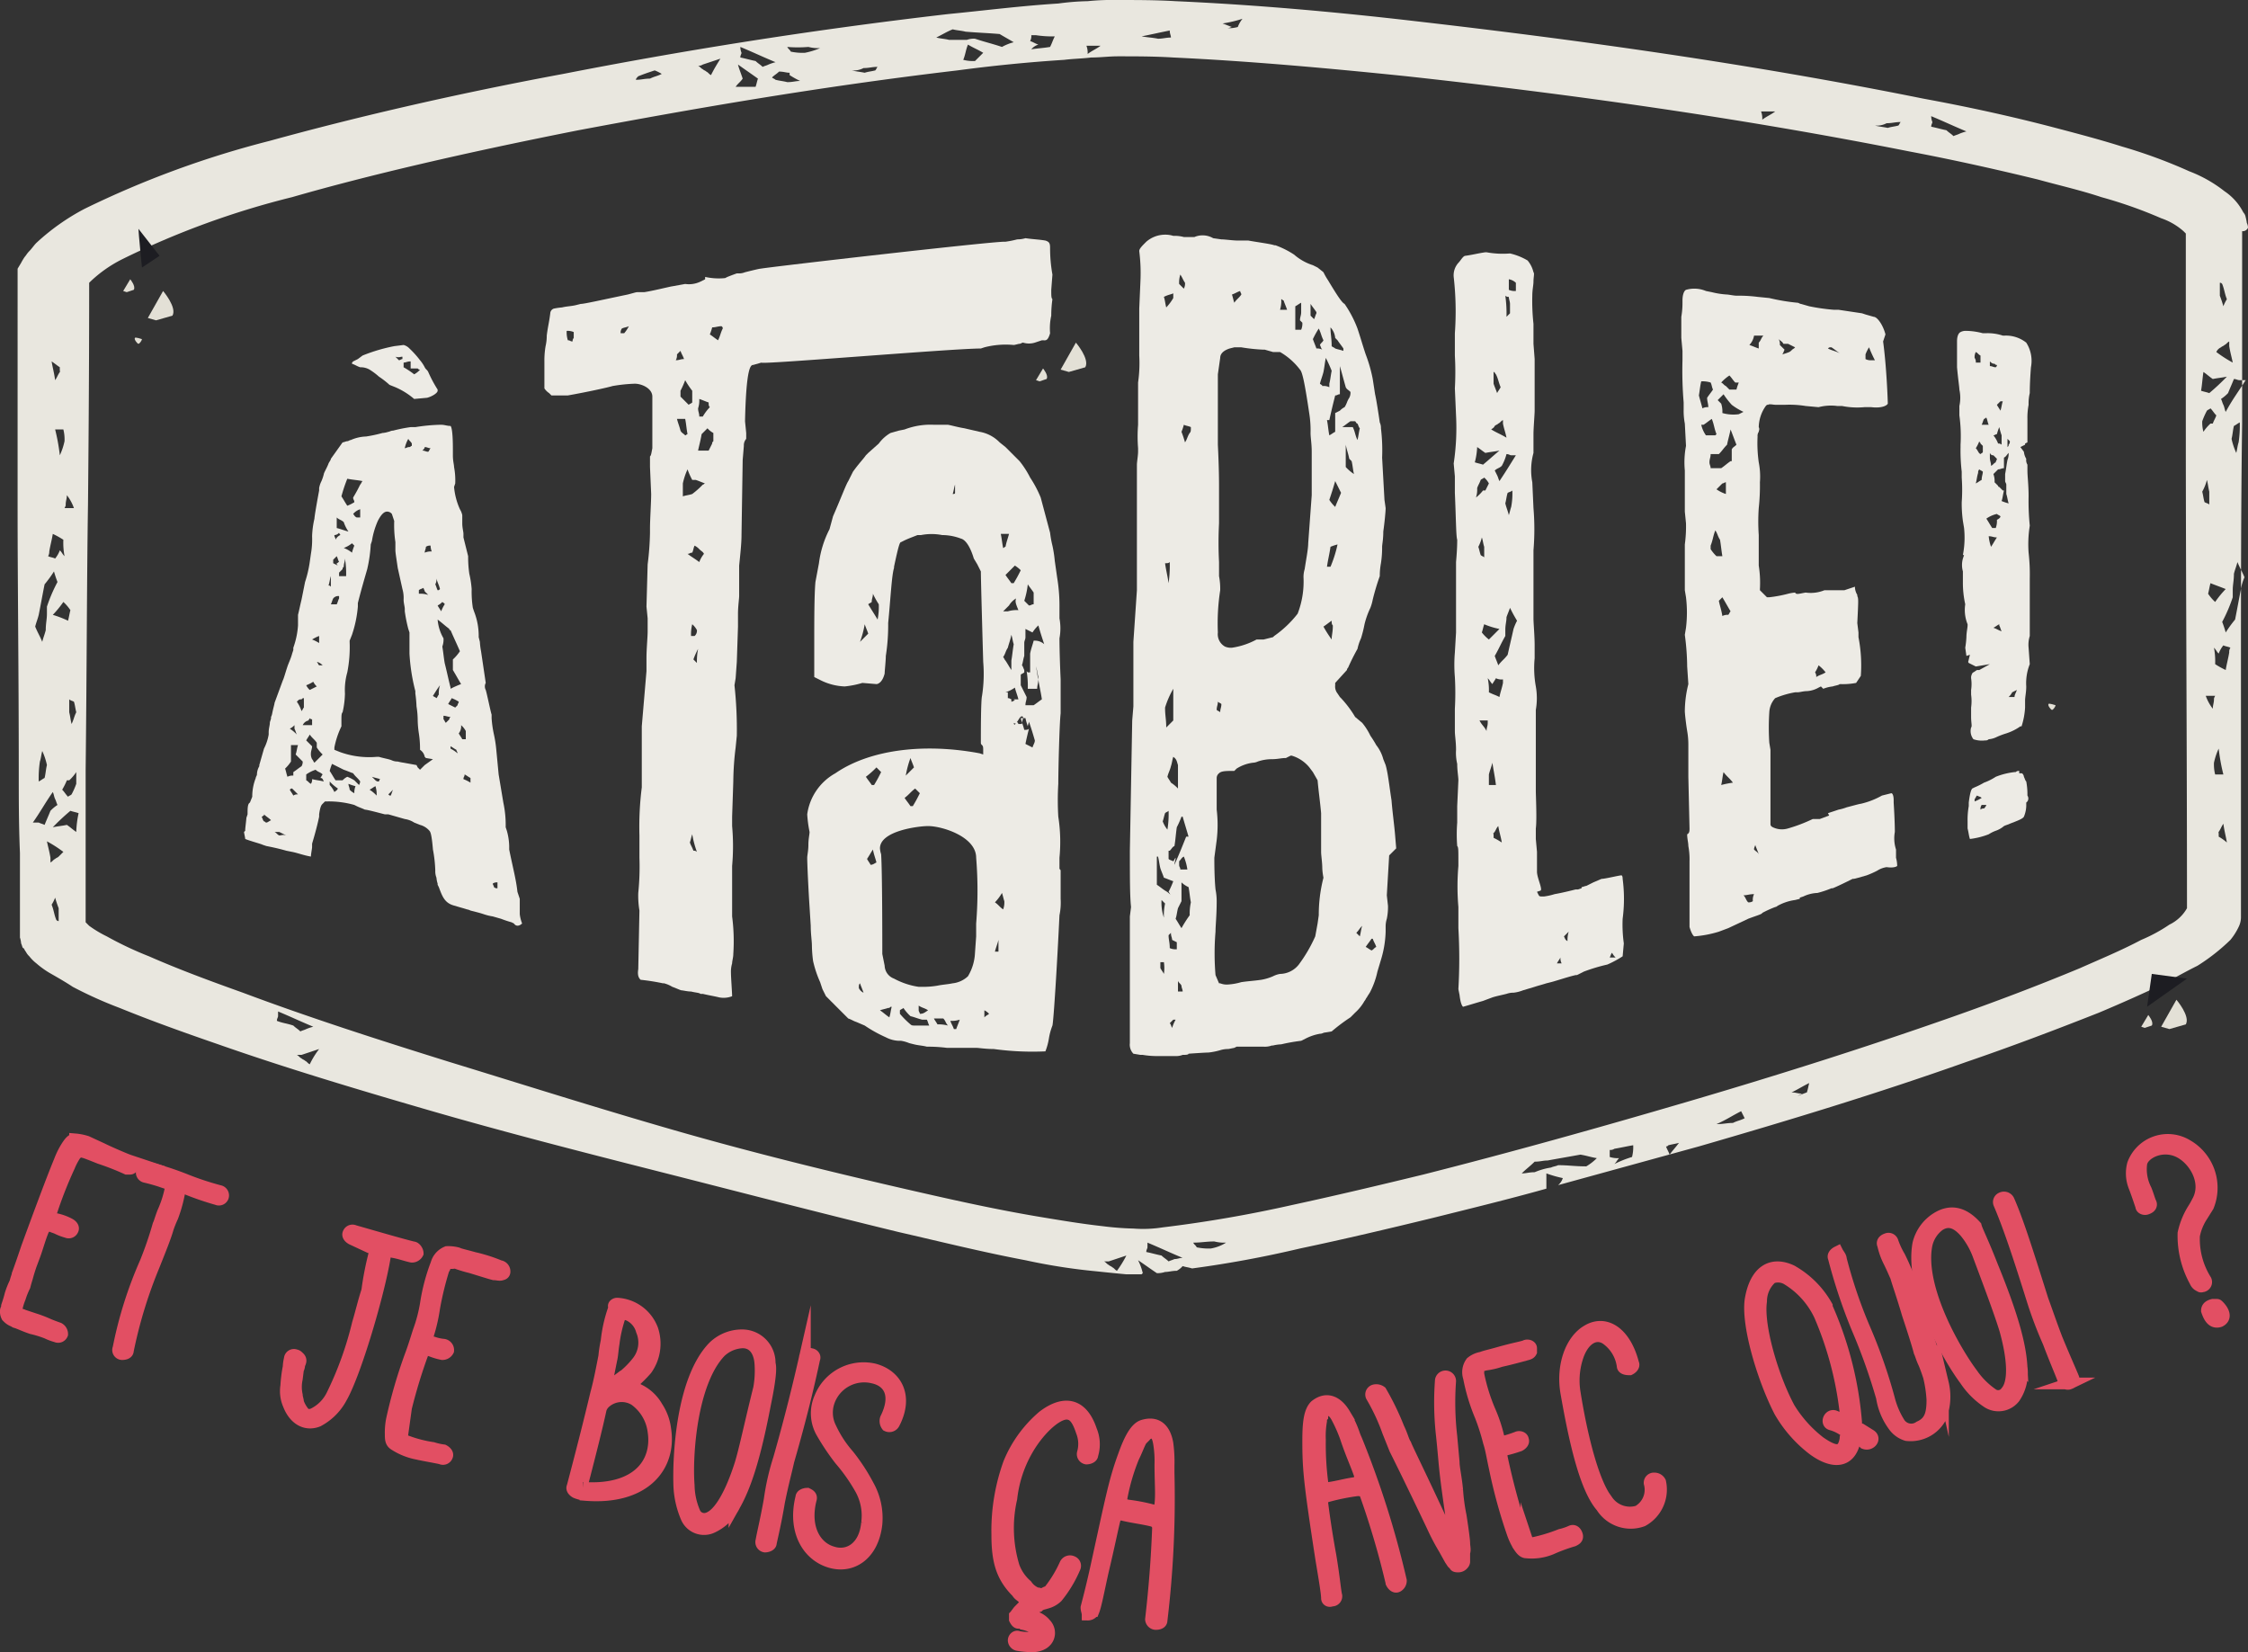 <svg id="Calque_1" data-name="Calque 1" xmlns="http://www.w3.org/2000/svg" viewBox="0 0 191.6 140.8"><rect x="0" y="0" width="191.6" height="140.8" fill="#333333" stroke="none"/><title>title-table</title><path d="M88.2,84c-.7,0-3.5.3-3.5,1.4v.3h0v.1c0,1.4.1,7.6.1,8.5l.2,1h0c0,.1-.1.3.5.7a4.251,4.251,0,0,0,1.9.6c.2,0,1-.1,1.4-.1.5-.1.8-.1,1.3-.2a2.995,2.995,0,0,0,1-.4c.1-.1.2-.3.5-1.6l.1-1.4V91.8c.1-1.6.2-4.5.2-5.6C91.7,84.8,89,84,88.2,84Z" transform="translate(-8.9 -13.1)" fill="none"/><path d="M195.3,32.9Z" transform="translate(-8.9 -13.1)" fill="none"/><path d="M120.7,86V82.7c-.1-1-.2-1.6-.3-2.7l-.6-.9a2.258,2.258,0,0,0-1.1-.8l-.3.1c-.5,0-.8.1-1.3.1a2.51,2.51,0,0,0-1,.2c-.1.1-.3.1-.6.2a2.817,2.817,0,0,0-1.1.4l-.4.3h-1.1v2.7a11.591,11.591,0,0,1,0,2.7l-.2,1.5c0,.4.1,1.7.1,2.6a7.722,7.722,0,0,0,.1,1c0,1.2-.1,2.1-.1,2.6-.1,1.6,0,2.8,0,3.6l.2.4a2.019,2.019,0,0,0,1.3-.1h.1c.7-.1,1-.1,1.7-.2a4.116,4.116,0,0,0,.8-.3,1.727,1.727,0,0,1,.7-.2,1.64,1.64,0,0,0,1.2-.7,7.956,7.956,0,0,0,1.3-2.2l.3-1.7c0-.4.1-2.5.1-2.9a2.252,2.252,0,0,0-.1-.7A4.541,4.541,0,0,0,120.7,86Z" transform="translate(-8.9 -13.1)" fill="none"/><path d="M16.1,91.7Z" transform="translate(-8.9 -13.1)" fill="none"/><path d="M44.4,77.8h0a.52.52,0,0,0-.2-.4l-.1-.1V77a7.5,7.5,0,0,0-.1-1.2c0-.3-.1-1.1-.1-1.3,0-.1-.1-.7-.1-1.1a7.471,7.471,0,0,1-.1-1.1v-.1a16.853,16.853,0,0,1-.5-3.3v-.1c0-.4.1-.7,0-.9V67c-.2-.6-.2-1.2-.3-1.5v-.2c0-.3-.1-.6-.1-.8,0-.3-.1-.6-.1-.9l-.4-1.8a6.92,6.92,0,0,1-.2-1.6v-.8a9.722,9.722,0,0,1-.1-1.8v-.1c0,.1-.1.2-.2.3a6.417,6.417,0,0,0-.5,1.6l-.3.2a16.441,16.441,0,0,1-.3,2.2c-.2.6-.5,1.6-.8,2.8v.3a9.825,9.825,0,0,1-.5,2.6l-.2.4a12.311,12.311,0,0,1-.2,2.7,5.245,5.245,0,0,0-.2,1.7,4.671,4.671,0,0,1-.3,1.7v1.2a8.115,8.115,0,0,0-.5,1.4h0a10.439,10.439,0,0,0,2.8.4H41a.774.774,0,0,1,.3.1,5.388,5.388,0,0,0,1,.3,1.087,1.087,0,0,1,.5.1c.4.1.9.1,1.1.2l.5.1Z" transform="translate(-8.9 -13.1)" fill="none"/><path d="M113.2,66.8c0,.4.1.7.3.8.5.3,1.8-.4,2.2-.6h.1l.8-.1.5-.1a6.934,6.934,0,0,0,1.8-1.7,8.942,8.942,0,0,0,.5-2.9,2.639,2.639,0,0,1,.1-.7,17.666,17.666,0,0,0,.3-2.1l.3-4.1V51.6c0-.6-.1-1.1-.1-1.6a11.309,11.309,0,0,1-.1-1.4,20.356,20.356,0,0,0-.7-3.6,7.949,7.949,0,0,0-1.4-1.3h-.4l-.7-.2a6.912,6.912,0,0,1-2-.2h-.3l-.3.1a1.095,1.095,0,0,0-.4.2h0l-.1.5-.1,1v6c.1,2.1.1,3.2.1,3.6v8.6A12.94,12.94,0,0,0,113.2,66.8Z" transform="translate(-8.9 -13.1)" fill="none"/><path d="M200.5,32.5a.996.996,0,0,0-.1-.4,4.331,4.331,0,0,0-.1-.5.758.758,0,0,0-.2-.4,4.785,4.785,0,0,0-1.6-1.8,11.433,11.433,0,0,0-3-1.7,43.74,43.74,0,0,0-5.7-2.1c-1.9-.6-3.8-1.1-5.7-1.6-3.8-1-7.5-1.8-11.3-2.5-14.9-3-29.4-5-43.3-6.6-6.9-.8-13.7-1.4-20.4-1.7-1.7-.1-3.3-.1-5-.1a20.904,20.904,0,0,0-2.5.1,21.052,21.052,0,0,0-2.5.2c-3.2.2-6.3.6-9.4.9-12.1,1.4-23.1,3.2-32.8,5.1-9.7,1.8-18.1,3.8-25,5.7a81.673,81.673,0,0,0-15.8,5.8A19.006,19.006,0,0,0,12,33.8c-.2.2-.4.5-.6.7s-.3.4-.4.5a5.194,5.194,0,0,0-.3.5l-.3.5V56.4c0,6.3.1,13.9.1,22.6,0,2.2,0,4.4.1,6.8V93a2.034,2.034,0,0,1,.1.5c.1.2.1.4.2.4.1.1.1.2.2.3a1.38,1.38,0,0,0,.3.4,3.395,3.395,0,0,0,.6.6,7.632,7.632,0,0,0,1.1.8c.7.4,1.4.8,2,1.2a35.193,35.193,0,0,0,4,1.8c2.7,1.1,5.5,2.1,8.4,3.1,5.7,2,11.7,3.8,17.9,5.6s12.8,3.5,19.5,5.2,13.6,3.5,20.6,5.2c3.5.8,7.1,1.7,10.8,2.4a50.302,50.302,0,0,0,5.6.9c1,.1,1.9.2,3,.3h1.3l.1-.1a4.875,4.875,0,0,0-.4-1.1c.6.4,1,.7,1.6,1.1a1.952,1.952,0,0,0,.7-.1c.3,0,.6-.1,1-.1a1.756,1.756,0,0,0,.5-.4c.3.1.5.1.8.2h0a93.218,93.218,0,0,0,9.2-1.7c3.8-.8,7.6-1.7,11.3-2.6,3.2-.8,6.5-1.6,9.7-2.5v-1.3a10.26,10.26,0,0,0,1.4.4,1.275,1.275,0,0,1-.4.6l12-3.3c7.6-2.2,15.2-4.5,22.8-7.2,3.8-1.3,7.5-2.7,11.3-4.2,1.9-.8,3.7-1.6,5.6-2.5.9-.5,1.8-1,2.8-1.5a16.693,16.693,0,0,0,2.8-2.2,5.248,5.248,0,0,0,.7-1.1,1.884,1.884,0,0,0,.2-.8V70.5c0-7.1,0-14.2.1-21.3V32.8A.476.476,0,0,0,200.5,32.5Zm-5.2.3ZM173.5,23c1.2.5,1.8.8,3,1.3a4.169,4.169,0,0,0-.6.2c-.2.1-.3.1-.5.2-.2-.2-.4-.3-.6-.5-.5-.1-.8-.2-1.3-.3,0-.2.1-.3.1-.4A1.338,1.338,0,0,1,173.5,23Zm-3.8.6c.5,0,.7-.1,1.2-.1-.1.1-.1.2-.2.3-.4.1-.6.1-.9.2-.5-.1-.7-.1-1.1-.2A1.803,1.803,0,0,0,169.7,23.6Zm-10.4-1h.9c-.4.3-.7.4-1.1.7a1.702,1.702,0,0,0-.1-.7Zm-44.5-7.9a2.507,2.507,0,0,0-.4.7,2.769,2.769,0,0,1-.9.1c.2,0,.3-.1.4-.1-.3-.1-.5-.2-.8-.3A10.46,10.46,0,0,0,114.8,14.7Zm-6.2,1c0,.3.1.4.1.6-.4,0-.7.1-1.1.1-.5-.1-.8-.1-1.4-.2C107.2,16,107.6,15.9,108.6,15.7ZM101.8,17h.9c-.4.3-.7.4-1.1.7a1.702,1.702,0,0,0-.1-.7Zm-5-.9h.4a9.151,9.151,0,0,0,1.6.1c-.2.4-.2.5-.4.9-.6.1-.9.1-1.6.2a1.275,1.275,0,0,1,.6-.4c-.3-.1-.4-.2-.7-.3A.901.901,0,0,0,96.8,16.1Zm-6.7-.5c.4.1.7.1,1.1.2,1.2.1,1.7.1,2.9.2.5.3.7.4,1.2.7a4.179,4.179,0,0,0-1,.4c-.9-.3-1.4-.4-2.3-.7a1.702,1.702,0,0,0-.7.1H89.8c-.4-.1-.7-.1-1.1-.2C89.3,16,89.6,15.8,90.1,15.6Zm2.6,2-.7.7a3.402,3.402,0,0,1-1-.1c.2-.5.2-.8.4-1.3C91.9,17.2,92.2,17.3,92.7,17.6ZM82.5,18.9c.5,0,.7-.1,1.2-.1-.1.1-.1.2-.2.3-.4.1-.6.1-.9.2-.5-.1-.7-.1-1.1-.2A1.803,1.803,0,0,0,82.5,18.9Zm-4.7-1.8a3.402,3.402,0,0,0,1,.1,6.469,6.469,0,0,1-1.3.4,4.869,4.869,0,0,1-1.2-.1c-.1-.2-.2-.2-.3-.4A10.819,10.819,0,0,0,77.8,17.1Zm-1.6,2.2v.2a7.255,7.255,0,0,0,.9.5c-.4,0-.6.1-1.1.1-.4-.1-.6-.1-1-.2-.1-.1-.2-.1-.3-.2.2-.2.4-.3.6-.5C75.7,19.2,75.9,19.3,76.2,19.3ZM72,17.1c1.2.5,1.8.8,3,1.3a4.169,4.169,0,0,0-.6.2c-.2.1-.3.1-.5.2-.2-.2-.4-.3-.6-.5-.5-.1-.8-.2-1.3-.3,0-.2.1-.3.1-.4A1.338,1.338,0,0,1,72,17.1Zm-.2,1.5c.7.5,1,.7,1.7,1.2-.1.3-.1.4-.2.7H71.6c.2-.3.4-.4.6-.7C72,19.2,71.9,19,71.8,18.6Zm-3,0,1.5-.5c-.3.5-.5.8-.8,1.4-.2-.1-.2-.2-.4-.3-.1-.1-.2-.1-.3-.2-.2-.1-.2-.2-.4-.3A.601.601,0,0,0,68.8,18.6Zm-5.5,1c.5-.2.8-.3,1.4-.5a3.329,3.329,0,0,1,.6.3c-.4.2-.6.2-1,.4-.5,0-.7.1-1.2.1C63.1,19.8,63.2,19.7,63.3,19.6Zm-48.7,60h.2a3.736,3.736,0,0,0,.6-.7v1a6.314,6.314,0,0,1-.4.9c-.1.1-.2.1-.3.2-.2-.2-.3-.4-.5-.6A5.896,5.896,0,0,0,14.6,79.6ZM13.4,65.5a8.703,8.703,0,0,0,.9-1.1,3.736,3.736,0,0,1,.6.7c-.1.4-.1.5-.2.9A8.932,8.932,0,0,0,13.4,65.5ZM15,74.8c-.1-.4-.1-.6-.2-1V72.7c.1.1.2.1.4.2.1.3.1.5.2.9C15.2,74.2,15.2,74.4,15,74.8Zm-.5-18.7c0-.3.1-.5.1-.8a3.881,3.881,0,0,1,.6,1.1h-.8C14.5,56.2,14.5,56.2,14.5,56.1Zm-.1-5.4a5.638,5.638,0,0,1-.4,1.2,16.957,16.957,0,0,0-.4-2.2h.7A3.402,3.402,0,0,1,14.4,50.7ZM14,44.4a2.202,2.202,0,0,0,.1.8.601.601,0,0,0-.1-.4c-.2.3-.2.4-.4.7-.1-.7-.2-1-.3-1.6C13.6,44.1,13.7,44.2,14,44.4Zm-.9,15.7c.1-.6.2-.9.3-1.5a7.254,7.254,0,0,1,.9.5,6.149,6.149,0,0,0,.1,1.4c-.2-.2-.2-.3-.4-.5a2.506,2.506,0,0,1-.4.7c-.2-.1-.4-.1-.6-.2A.756.756,0,0,0,13.1,60.1Zm-.9,5.4c.2-1,.3-1.6.5-2.6a10.474,10.474,0,0,0,.8-1.1,9.439,9.439,0,0,0,.3.9,13.272,13.272,0,0,0-.9,2.1v.6c0,.5-.1.8-.1,1.4-.1.4-.2.6-.3,1-.2-.5-.4-.8-.6-1.3C12,66.1,12.1,65.9,12.2,65.5Zm.7,12.8c-.1.4-.1.7-.2,1.1-.2.1-.3.2-.5.3a9.702,9.702,0,0,1,.1-1.7c.1-.3.1-.5.2-.9A5.637,5.637,0,0,1,12.9,78.3Zm-.7,4.9h-.5c.7-1,1-1.6,1.7-2.6.1.2.1.4.2.6s.1.3.2.5a3.171,3.171,0,0,0-.6.5c-.2.5-.3.7-.5,1.2C12.5,83.3,12.4,83.3,12.2,83.2Zm1.5,8.3c-.2-.5-.2-.8-.4-1.3a3.329,3.329,0,0,0,.3-.6,9.438,9.438,0,0,0,.3.9v1.1A.309.309,0,0,1,13.7,91.5Zm.2-5.4c-.1.1-.2.1-.3.2-.2.1-.2.2-.4.3v-.4c-.1-.6-.2-.9-.3-1.4a10.987,10.987,0,0,1,1.4.9ZM15.4,84c-.3-.2-.5-.4-.8-.6-.5.1-.7.1-1.2.2a19.196,19.196,0,0,1,1.5-1.4c.3.1.4.1.7.2A8.753,8.753,0,0,0,15.4,84Zm.7,7.7Zm16.4,8.4c0-.2.1-.3.1-.4v-.4c1.2.5,1.8.8,3,1.3a4.172,4.172,0,0,0-.6.2c-.2.1-.3.1-.5.2-.2-.2-.4-.3-.6-.5C33.3,100.3,33,100.3,32.5,100.1Zm2.8,3.7c-.2-.1-.2-.2-.4-.3-.1-.1-.2-.1-.3-.2-.2-.1-.2-.2-.4-.3h.4l1.5-.5A7.377,7.377,0,0,0,35.3,103.8Zm68.8,17.6c-.2-.1-.2-.2-.4-.3-.1-.1-.2-.1-.3-.2-.2-.1-.2-.2-.4-.3h.4l1.5-.5A9.128,9.128,0,0,1,104.1,121.4Zm4.9-1c-.2.1-.3.1-.5.2-.2-.2-.4-.3-.6-.5-.5-.1-.8-.2-1.3-.3,0-.2.1-.3.1-.4V119c1.2.5,1.8.8,3,1.3C109.4,120.3,109.3,120.4,109,120.4Zm3.1-.9a4.868,4.868,0,0,1-1.2-.1c-.1-.2-.2-.2-.3-.4.7,0,1.1-.1,1.8-.1a3.402,3.402,0,0,0,1,.1A3.494,3.494,0,0,1,112.1,119.5Zm32-7c-1,0-1.5-.1-2.4-.1-.2.1-.4.1-.6.2a5.733,5.733,0,0,0-1.4.4c-.5,0-.7.1-1.1.1.4-.4.7-.6,1.1-1,.5,0,.7-.1,1.1-.1,1.1-.2,1.7-.3,2.8-.5.6.1.8.2,1.4.3A4.431,4.431,0,0,1,144.1,112.5Zm3.9-.8a9.384,9.384,0,0,0-1.5.6c.2-.2.2-.3.4-.5a2.202,2.202,0,0,1-.8-.1v-.6a.601.601,0,0,0,.4-.1c.6-.1,1-.2,1.6-.3A3.402,3.402,0,0,1,148,111.7Zm3.2-.2c-.1-.3-.2-.4-.3-.7.1,0,.1,0,.2-.1.4-.1.5-.1.9-.2C151.7,110.9,151.5,111.1,151.2,111.5Zm5.4-2.7c-.5,0-.8.1-1.4.1.9-.4,1.3-.7,2.1-1.1l.3.6C157.2,108.6,157,108.6,156.6,108.8Zm6.3-2.6c-.3.1-.5.2-.8.3l.4-.2c-.4,0-.5-.1-.9-.1.6-.3.9-.5,1.5-.8C163,105.8,163,105.9,162.9,106.2Zm30.9-14.3a13.575,13.575,0,0,1-2.4,1.3c-1.7.9-3.4,1.6-5.2,2.4-3.6,1.5-7.3,2.9-11,4.2-7.4,2.6-15,5-22.5,7.2s-15,4.3-22.5,6.2c-3.7.9-7.5,1.8-11.2,2.6a110.19,110.19,0,0,1-11,1.9,10.68,10.68,0,0,1-2.5.1,24.624,24.624,0,0,1-2.6-.2c-1.8-.2-3.6-.5-5.4-.8-3.6-.6-7.2-1.4-10.7-2.2-7-1.6-13.9-3.3-20.5-5.2s-12.9-3.9-19.1-5.8c-6.1-1.9-12-3.8-17.6-5.9-2.8-1-5.5-2-8-3.1A30.062,30.062,0,0,1,18,92.9a9.879,9.879,0,0,1-1.5-.9l-.3-.3v-13c.1-8.7.1-16.3.2-22.6.1-10.1.1-16.7.1-18.9l.1-.1a11.16,11.16,0,0,1,2.7-1.9,71.44,71.44,0,0,1,14.5-5.3c6.6-1.9,14.8-3.8,24.4-5.7,9.6-1.8,20.4-3.7,32.3-5.1,3-.4,6-.7,9.1-.9.8-.1,1.5-.1,2.3-.2.8,0,1.5-.1,2.3-.1,1.5,0,3.1,0,4.7.1,6.4.3,13.1.9,19.9,1.6,13.7,1.5,28.2,3.5,42.8,6.4,3.7.7,7.3,1.5,11,2.4,1.8.5,3.6.9,5.4,1.5a38.247,38.247,0,0,1,5.1,1.8,5.596,5.596,0,0,1,1.9,1.1l.2.2V49.1c0,13.6.1,27.5.1,41.4A3.42,3.42,0,0,1,193.8,91.9Zm4.5-54.6c.2.5.2.8.4,1.3a3.329,3.329,0,0,0-.3.6,9.438,9.438,0,0,0-.3-.9V37.2C198.2,37.2,198.2,37.2,198.3,37.3Zm-.1,5.4c.1-.1.2-.1.3-.2.2-.1.2-.2.4-.3v.4c.1.6.2.9.3,1.4a10.985,10.985,0,0,1-1.4-.9A.781.781,0,0,1,198.2,42.7Zm-1.7,3.7c.1-.6.1-.9.2-1.6.3.2.5.4.8.6.5-.1.7-.1,1.2-.2a19.2,19.2,0,0,1-1.5,1.4C196.9,46.5,196.8,46.5,196.5,46.4Zm.1,2.6a6.314,6.314,0,0,1,.4-.9c.1-.1.2-.1.3-.2.2.2.3.4.5.6-.1.3-.2.4-.3.7h-.2a3.736,3.736,0,0,0-.6.7A3.085,3.085,0,0,1,196.6,49Zm2,14.3a8.703,8.703,0,0,0-.9,1.1,3.736,3.736,0,0,1-.6-.7c.1-.4.1-.5.2-.9C197.8,63,198.1,63.1,198.6,63.3ZM197,54c.1.4.1.6.2,1v1.1c-.1-.1-.2-.1-.4-.2-.1-.3-.1-.5-.2-.9A4.18,4.18,0,0,0,197,54Zm.6,18.7c0,.3-.1.5-.1.8a3.881,3.881,0,0,1-.6-1.1h.8C197.6,72.6,197.6,72.6,197.6,72.7Zm0,5.4a5.638,5.638,0,0,1,.4-1.2,16.961,16.961,0,0,0,.4,2.2h-.7A3.402,3.402,0,0,1,197.6,78.1Zm.4,6.3a2.202,2.202,0,0,0-.1-.8.601.601,0,0,0,.1.4c.2-.3.2-.4.4-.7.1.7.2,1,.3,1.6A4.235,4.235,0,0,0,198,84.4Zm.9-15.7c-.1.6-.2.9-.3,1.5a7.256,7.256,0,0,1-.9-.5,6.149,6.149,0,0,0-.1-1.4c.2.2.2.3.4.5a2.507,2.507,0,0,1,.4-.7c.2.1.4.1.6.2A.601.601,0,0,0,198.9,68.7Zm1-5.4c-.2,1-.3,1.6-.5,2.6a10.474,10.474,0,0,0-.8,1.1,9.441,9.441,0,0,0-.3-.9,13.272,13.272,0,0,0,.9-2.1v-.6c0-.5.1-.8.1-1.4.1-.4.2-.6.3-1,.2.5.4.8.6,1.3A3.81,3.81,0,0,0,199.9,63.3Zm-.8-12.8c.1-.4.1-.7.2-1.1.2-.1.3-.2.5-.3a9.702,9.702,0,0,1-.1,1.7c-.1.3-.1.5-.2.9A5.637,5.637,0,0,1,199.1,50.5Zm-.5-2.3c-.1-.2-.1-.4-.2-.6s-.1-.3-.2-.5a3.171,3.171,0,0,0,.6-.5c.2-.5.3-.7.5-1.2.2,0,.3.1.5.1h.5C199.6,46.6,199.2,47.1,198.6,48.2Z" transform="translate(-8.9 -13.1)" fill="#e9e7df"/><path d="M53.4,91.8h0a3.091,3.091,0,0,1-.2-.8V89.7l-.2-.6c-.1-1-.4-2.1-.7-3.6v-.3a5.273,5.273,0,0,0-.2-1.3l-.1-.3a9.1,9.1,0,0,0-.2-2.1l-.4-2.4L51.2,77a10.504,10.504,0,0,0-.2-1.3,9.323,9.323,0,0,1-.2-1.4V74c-.1-.3-.4-1.8-.5-2.1a.637.637,0,0,1,0-.6l-.4-2.7a5.951,5.951,0,0,1-.1-.8l-.1-.4a5.7,5.7,0,0,0-.4-2.2l-.1-.3a9.151,9.151,0,0,1-.1-1.6,8.317,8.317,0,0,0-.2-1.3,9.888,9.888,0,0,1-.1-1.5l-.1-.4-.3-1.2v-.3c0-.2-.1-.5-.1-.9V57a1.616,1.616,0,0,0-.2-.5,5.857,5.857,0,0,1-.5-1.9h0l.1-.3a6.149,6.149,0,0,0-.1-1.4c0-.2-.1-.5-.1-1v-.5c0-1.4-.1-1.9-.2-2-.3,0-.5-.1-.8-.1h-.1a15.317,15.317,0,0,0-2.1.2h-.4a13.118,13.118,0,0,0-1.5.3c-.2,0-.3.1-.4.1a2.034,2.034,0,0,1-.5.1,11.968,11.968,0,0,1-1.4.3,3.452,3.452,0,0,0-1.3.3c-.1,0-.2.1-.3.1s-.3.1-.4.1l-1,1.4c0,.1-.1.2-.2.4-.1.3-.4.8-.4.9a3.933,3.933,0,0,1-.2.6,2.073,2.073,0,0,0-.2.6v.2c-.3,1.6-.4,2.3-.4,2.4a7.719,7.719,0,0,0-.2,1.5,7.083,7.083,0,0,1-.1,1.5l-.1.7a9.91,9.91,0,0,1-.4,1.7l-.3,1.5c-.1.4-.2.9-.3,1.3v.9a6.965,6.965,0,0,1-.4,1.9v.2l-.1.3c-.1.4-.3.8-.4,1.1-.2.6-.3,1-.4,1.2L32.3,73c0,.1-.1.4-.2.9a1.007,1.007,0,0,1-.1.3v.1h0c0,.1-.1.3-.1.4,0,.2-.1.5-.1.8v.2a4.146,4.146,0,0,1-.4,1.2L31,78.3v.1a1.445,1.445,0,0,0-.2.7c0,.1-.1.2-.1.3a4.346,4.346,0,0,0-.3,1.5V81l-.2.5c-.2.1-.2.5-.2,1l-.1.3c0,.1-.1.9-.1,1v.1l-.1.1c0,.1.1.5.1.6.5.2,1.3.4,1.5.5l.3.1c.5.1,1,.2,1.7.4l.5.1c.5.1,1,.3,1.6.4,0-.2.1-.7.1-.8V85c.3-1,.5-1.8.6-2.3v-.2c.1-.7.2-.8.3-.9l.2-.2h.2a7.96,7.96,0,0,1,2.3.3l.2.1c.2.1.5.2.7.3.2,0,1.3.3,1.7.4H42l1.4.4a1.997,1.997,0,0,1,.8.3l.5.2a1.578,1.578,0,0,1,.8.5c.1.1.2.4.3,1.6a11.149,11.149,0,0,1,.2,1.8,1.486,1.486,0,0,0,.1.6,2.034,2.034,0,0,0,.1.5v.1l.1.2c.3.8.5,1.4,1.4,1.6.3.1.7.2,1,.3a1.007,1.007,0,0,1,.3.1c.4.1.8.2,1.1.3a4.498,4.498,0,0,0,.8.2l.7.2a9.437,9.437,0,0,0,.9.3l.2.1C52.9,92.1,53.2,92,53.4,91.8ZM31.6,83.2c-.1,0-.1-.1-.2-.1-.1-.1-.1-.2-.2-.4.1,0,.1-.1.2-.1v-.1c.2.2.4.3.6.5C31.8,83.1,31.7,83.2,31.6,83.2Zm4.8-13.4h-.3c-.1-.1-.1-.2-.2-.3A1.069,1.069,0,0,1,36.4,69.8Zm-.3-2.5v.6a3.328,3.328,0,0,0-.6-.3A3.286,3.286,0,0,1,36.1,67.3Zm-.5,3.9a1.38,1.38,0,0,0,.3.4l-.6.3a1.38,1.38,0,0,1-.3-.4A3.33,3.33,0,0,0,35.6,71.2Zm-.4,3.3c0-.1.1-.1.1-.2.1.1.1.1.2.1v.5h-.8A.704.704,0,0,1,35.2,74.5Zm-.6-1.8c.1-.1.1-.1.2-.1v.8c-.1.1-.1.2-.2.3a2.994,2.994,0,0,0-.4-.8C34.4,72.7,34.4,72.7,34.6,72.7ZM34,74.9v.3c.1.2.1.3.2.5a3.171,3.171,0,0,0-.6-.5A1.38,1.38,0,0,0,34,74.9Zm-1.3,9.4c-.2-.1-.2-.2-.4-.3h.4l.6.3C33,84.2,32.9,84.3,32.7,84.3Zm1.2-3.4c-.1-.2-.2-.3-.3-.5.1-.1.1-.1.2-.1l.5.5A.601.601,0,0,0,33.9,80.9Zm.7-2.5c-.3.2-.4.3-.7.5v.3a.902.902,0,0,0-.5.1c-.1-.3-.1-.4-.2-.7a3.171,3.171,0,0,0,.5-.6V76.6h.6c-.1.3-.1.5-.2.8l.6.6A.756.756,0,0,1,34.6,78.4Zm.7-2.7c.2.3.4.4.6.7v.4a3.171,3.171,0,0,0,.5.6l-.2.2-.5.5c-.1-.1-.1-.2-.2-.3a.902.902,0,0,1-.1-.5c0-.2.1-.4.1-.6l-.5-.5C35.1,76,35.2,75.9,35.3,75.7Zm1.2,4c-.4-.1-.6-.1-1-.2a.601.601,0,0,1-.1.4c-.2-.1-.2-.2-.4-.3v-.5a2.994,2.994,0,0,1,.8-.4c.2.2.4.2.6.4-.1.1-.1.2-.2.3C36.4,79.4,36.4,79.5,36.5,79.7ZM46.8,64.6a3.329,3.329,0,0,0-.3.6c-.1-.2-.2-.3-.3-.5a1.38,1.38,0,0,0,.4-.3C46.7,64.5,46.8,64.5,46.8,64.6Zm-.7-2.2c.1.4.2.5.3.9-.1.1-.1.1-.2.1-.1-.2-.1-.3-.2-.5A.901.901,0,0,0,46.1,62.4Zm-1-11.2c.2,0,.3.1.5.1-.1.1-.1.2-.2.3-.2,0-.3-.1-.5-.1C45,51.4,45.1,51.3,45.1,51.2Zm.6,8.9a1.268,1.268,0,0,0-.6.1c0-.2.1-.3.1-.5a.601.601,0,0,1,.4-.1A1.338,1.338,0,0,0,45.7,60.1ZM45,63.2c0,.1.1.2.1.3l.3.3a2.202,2.202,0,0,0-.8-.1v-.3C44.7,63.3,44.8,63.3,45,63.2ZM43.7,50.5c.1.2.2.2.3.4v.2c-.1,0-.1.1-.2.1-.2,0-.3.1-.4.1A2.614,2.614,0,0,1,43.7,50.5Zm-5.2,3.4c.5.1.8.1,1.3.2-.1.1-.1.2-.2.3-.2.4-.3.6-.6,1.1,0,.2.1.2.1.4a3.329,3.329,0,0,1-.6.3c-.2-.3-.3-.5-.5-.8A13.082,13.082,0,0,1,38.5,53.9Zm-.3,5.9a2.506,2.506,0,0,0,.7-.4l.2.2a4.169,4.169,0,0,0-.2.6A2.506,2.506,0,0,0,38.2,59.8Zm.2,2.4h-.6v-.3l.3-.3c0-.1,0-.1.1-.2,0-.3.1-.4.1-.7A7.569,7.569,0,0,1,38.4,62.2Zm.6-5.3a1.275,1.275,0,0,1,.6-.4v.7h-.3C39.1,57.1,39.1,57,39,56.9Zm-1.4.3c.2.2.4.2.6.4a2.994,2.994,0,0,0,.4.8c-.4-.1-.6-.2-1-.3Zm.2,1.3c0,.1.1.1.1.2a.781.781,0,0,0-.4.4c0-.2-.1-.2-.1-.4A.519.519,0,0,0,37.8,58.5Zm-.5,2.3.3-.3c.1.2.1.3.2.5-.1,0-.1.1-.2.1,0,.1,0,.1.1.2l-.4-.2Zm.5,3.1v.2c-.1.2-.1.3-.2.5h-.5c.1-.2.1-.3.2-.5A.551.551,0,0,1,37.8,63.9Zm-.7-1.7v.9c-.1-.1-.1-.1-.2-.1C37,62.7,37,62.5,37.1,62.2Zm.3,18.4A2.092,2.092,0,0,0,37,80v-.3a3.736,3.736,0,0,0,.7.6C37.6,80.5,37.5,80.5,37.4,80.6Zm1.7.1a1.38,1.38,0,0,1-.4-.3c0-.2-.1-.3-.1-.5a4.167,4.167,0,0,0,.6.2A1.486,1.486,0,0,0,39.1,80.7Zm.4-.7-.4-.4a3.329,3.329,0,0,0-.6-.3,1.38,1.38,0,0,0-.4.3h-.6c-.2-.3-.3-.5-.5-.8a4.17,4.17,0,0,1,.2-.6l1,.5c.3.1.5.2.8.3.2.3.4.4.6.7A.774.774,0,0,1,39.5,80Zm1.5.9a3.171,3.171,0,0,0-.6-.5c.2-.1.3-.2.5-.3a2.202,2.202,0,0,1,.1.8Zm.2-1.2a.367.367,0,0,1-.3-.1l-.3-.3c.3.1.4.1.7.2A.349.349,0,0,0,41.2,79.7Zm1,1.2c-.1,0-.1,0-.2-.1l.4-.4C42.3,80.6,42.3,80.7,42.2,80.9Zm2.9-2.6-.2.2-.2.2-.2-.2-.1-.2-1.1-.2h0a4.331,4.331,0,0,1-.5-.1,1.213,1.213,0,0,1-.5-.1c-.2-.1-.8-.2-1.1-.3H41a7.319,7.319,0,0,1-3.1-.4l-.5-.2v-.2A7.354,7.354,0,0,1,38,75v-.5c0-.4,0-.6.1-.7a7.772,7.772,0,0,0,.2-1.6,5.537,5.537,0,0,1,.2-1.8,11.148,11.148,0,0,0,.2-2.6v-.1l.2-.5a10.147,10.147,0,0,0,.5-2.4v-.3c.3-1.2.6-2.2.8-2.9a12.244,12.244,0,0,0,.3-2.1l.1-.3a6.757,6.757,0,0,1,.5-1.7c.4-.8.7-.8.8-.8a.52.52,0,0,1,.4.2l.2.6h0a9.723,9.723,0,0,0,.1,1.8V60c0,.2.1.8.2,1.5l.4,1.8a2.769,2.769,0,0,1,.1.9c0,.3.1.6.1.8v.2a13.12,13.12,0,0,0,.3,1.5l.1.3v1.8a16.274,16.274,0,0,0,.5,3.2h0v.2a10.416,10.416,0,0,1,.1,1.1,7.471,7.471,0,0,1,.1,1.1,8.33,8.33,0,0,0,.1,1.2,8.466,8.466,0,0,1,.1,1.3V77a.918.918,0,0,1,.4.6l.1.1.6.1Zm1.2-6c-.1.1-.1.2-.2.3-.1-.1-.2-.1-.3-.2.2-.3.3-.5.6-.9A2.202,2.202,0,0,0,46.3,72.3Zm-.1-6.4c.4.3.6.5,1,.8,0,.1,0,.1.1.1.3.7.5,1.1.8,1.8a3.736,3.736,0,0,1-.6.7v.9c.3.5.4.7.7,1.2a7.93,7.93,0,0,0-.9.4v-.1c-.2-.8-.3-1.3-.5-2.1-.1-.6-.1-.8-.2-1.4a1.702,1.702,0,0,0,.1-.7A3.773,3.773,0,0,1,46.2,65.9Zm1,8.5-.3.3c-.1-.1-.1-.2-.2-.3v-.3c.2,0,.4.1.6.1C47.2,74.3,47.2,74.3,47.2,74.4Zm.1,2.5v-.2c.2.1.3.2.5.3,0,.1.1.2.1.3A3.113,3.113,0,0,0,47.3,76.9Zm.6-3.7-.2.2-.6-.3c.1-.2.2-.3.3-.5a3.33,3.33,0,0,1,.6.3C48,73,47.9,73.1,47.9,73.2Zm.3,1.7a1.756,1.756,0,0,1,.4.5v.7h-.3c-.1-.2-.2-.3-.3-.5A.952.952,0,0,0,48.2,74.9Zm.2,4.6c0-.2.1-.2.1-.4.2.1.3.2.5.3v.4A3.33,3.33,0,0,0,48.4,79.5Zm2.9,9.3a.367.367,0,0,1-.3-.1c0-.1-.1-.2-.1-.3a.601.601,0,0,1,.4-.1Z" transform="translate(-8.9 -13.1)" fill="#edebe5"/><path d="M40.4,44.6h0a5.547,5.547,0,0,1,.8.6,7.052,7.052,0,0,1,.9.7l.5.2a6.261,6.261,0,0,1,1.6,1l1.1-.1c.4-.1.9-.4.9-.6v-.1a10.93,10.93,0,0,1-.8-1.5c-.1-.2-.2-.2-.3-.4a3.112,3.112,0,0,0-.4-.6,8.119,8.119,0,0,0-.9-1,1.069,1.069,0,0,0-.5-.3l-.8.1a14.56,14.56,0,0,0-2.7.8l-.4.3-.4.2c-.1.1-.1.1-.1.2.3.1.4.2.7.3A1.512,1.512,0,0,1,40.4,44.6Zm2.9-.6c.2,0,.3-.1.6-.1v.6h.6c.1.1.1.1.2.1a1.756,1.756,0,0,1-.5.4,7.018,7.018,0,0,0-.9-.6Zm-.1-.5v.2c-.1,0-.2.1-.3.1l-.3-.3C42.9,43.6,43,43.5,43.2,43.5Z" transform="translate(-8.9 -13.1)" fill="#edebe5"/><path d="M92.5,42.8l.3-.1a7.248,7.248,0,0,1,2.5-.2c.1,0,.4-.1.5-.1s.2-.1.3-.1h0a1.695,1.695,0,0,0,1,0l.6-.2h.1c.2,0,.4.1.6-.6a4.954,4.954,0,0,1,.1-1.5,9.507,9.507,0,0,1,.1-1.4c-.1-.1-.1-.3-.1-.8l.1-1.3a12.744,12.744,0,0,1-.2-2.3c0-.4-.1-.5-.4-.6-.6-.1-1-.1-1.7-.2a2.442,2.442,0,0,1-.7.1,8.375,8.375,0,0,1-1,.2h-.1c-1.3,0-19.6,2.1-20.8,2.3-.1,0-.9.2-1.3.3a1.338,1.338,0,0,1-.5.1h-.2s-.3.1-.8.3l-.2.1a5.343,5.343,0,0,1-1.7-.1v.2l-.4.2a2.262,2.262,0,0,1-1.3.2l-1.1.2c-.1,0-1.7.4-2.4.5h-.6c-.1,0-.4.1-.8.2-2.4.5-3.7.8-4,.8l-.4.1c-.4.1-.8.1-1.2.2a5.639,5.639,0,0,0-.7.1.446.446,0,0,0-.3.4c-.1.8-.2,1.1-.3,1.9a3.869,3.869,0,0,1-.1.9,7.174,7.174,0,0,0-.1,1.3v2.3a1.405,1.405,0,0,0,.4.4l.2.2h1.4c1.7-.3,3.5-.7,3.8-.8a13.664,13.664,0,0,1,1.9-.2c.6,0,1.5.4,1.5,1.1v4.4c-.1.5-.1.6-.2.7v.9l.1,2.3c0,.7-.1,2.2-.1,2.9v.4a24.519,24.519,0,0,1-.2,2.7L64,64.8l.1,1v1.1c0,.5-.1,1.5-.1,2.3v1.1L63.6,75v5.2a26.816,26.816,0,0,0-.2,4.1v1.9a21.983,21.983,0,0,1-.1,3,7.569,7.569,0,0,0,.1,1.5l-.1,5c-.1.6.1.8.2.9a18.133,18.133,0,0,1,1.9.3h.1a2.602,2.602,0,0,1,.7.3c.3.1.7.3.8.3s.5.1.8.1c.4.1.7.1.8.2h.2c.4.1,1,.2,1.4.3a1.986,1.986,0,0,0,1.1-.1c0-.3-.1-1.6-.1-2a2.485,2.485,0,0,1,.1-.8c0-.2.1-.5.1-.8a16.289,16.289,0,0,0-.1-3.2V86.9a19.22,19.22,0,0,0,0-3.4v-.8l.1-3a24.771,24.771,0,0,1,.2-2.9l.1-1a34.744,34.744,0,0,0-.2-4.3l.1-.6.1-1.4.1-3V65.4c0-.6.1-1.3.1-1.5V61.3c.1-1,.2-1.9.2-2.6l.1-6.4.1-1.2a.845.845,0,0,1,.2-.6V50l-.1-1c.1-4.7.5-4.8.7-4.8l.7-.2C73.6,44.2,90.1,42.8,92.5,42.8Zm-34.8-.6c-.2,0-.2-.1-.4-.1a2.202,2.202,0,0,1-.1-.8,1.268,1.268,0,0,1,.6.1v.5A.438.438,0,0,0,57.7,42.2Zm4.4-.7h-.3a.601.601,0,0,1,.1-.4c.2-.1.4-.1.6-.2A3.112,3.112,0,0,1,62.1,41.5Zm7.3,6.3a4.173,4.173,0,0,0-.6.8h-.3c0-.3-.1-.4-.1-.7a2.202,2.202,0,0,0,.1-.8c.3.1.5.2.8.3C69.3,47.6,69.3,47.7,69.4,47.8Zm-1.5-1.4v1c-.1.1-.2.1-.3.2l-.7-.7v-.5a7.93,7.93,0,0,0,.4-.9A7.018,7.018,0,0,0,67.9,46.4Zm-1.3-3.1.3-.3c.1.3.2.4.3.7-.3,0-.4.1-.7.1A.902.902,0,0,0,66.6,43.3Zm.7,5.5c.1.5.1.8.2,1.3-.1,0-.1.1-.2.1-.2-.2-.3-.2-.4-.4-.1-.4-.2-.6-.3-1ZM68,85.6c-.1-.3-.2-.4-.3-.7.1-.3.1-.4.2-.7a8.331,8.331,0,0,0,.4,1.5A.367.367,0,0,0,68,85.6Zm.3-16-.3-.3a6.314,6.314,0,0,1,.4-.9A5.284,5.284,0,0,0,68.3,69.6Zm-.2-2.3h-.3a3.402,3.402,0,0,1,.1-1,1.756,1.756,0,0,1,.4.5A.588.588,0,0,1,68.1,67.3Zm.4-6.3c-.4-.3-.6-.4-1-.7.2,0,.2-.1.4-.1.1-.2.1-.4.2-.6a1.381,1.381,0,0,1,.4.3c.2.2.3.2.4.4A2.507,2.507,0,0,0,68.5,61Zm.3-6.6a7.272,7.272,0,0,1-.9.8c-.3.1-.5.1-.8.2V54.3a5.638,5.638,0,0,1,.4-1.2,6.314,6.314,0,0,0,.4.9h.3c.3.1.5.2.8.3C68.9,54.3,68.9,54.4,68.8,54.4Zm.8-3.5-.3.6h-.9c.1-.5.2-.8.3-1.4l.5-.5a1.756,1.756,0,0,0,.5.4v.7C69.6,50.8,69.6,50.8,69.6,50.9Zm.9-9.8c-.2.4-.2.6-.4,1-.3-.2-.4-.3-.7-.5a4.169,4.169,0,0,0,.2-.6c.3,0,.5-.1.8-.1C70.5,41,70.5,41,70.5,41.1Z" transform="translate(-8.9 -13.1)" fill="#edebe5"/><path d="M127.9,85.4l-.1-1.2c-.1-1.1-.2-1.7-.3-2.9-.2-1.3-.3-2.3-.5-3l-.2-.5a3.287,3.287,0,0,0-.6-1.2,9.222,9.222,0,0,0-.5-.8,5.249,5.249,0,0,0-.7-1.1l-.6-.5a9.19,9.19,0,0,0-1.2-1.6l-.1-.1-.2-.3a.952.952,0,0,1-.2-.7v-.2l1-1.1a.31.31,0,0,1,.1-.2,17.755,17.755,0,0,1,.8-1.6,4.177,4.177,0,0,1,.3-.9,10.379,10.379,0,0,0,.3-1.2,7.171,7.171,0,0,1,.5-1.4,4.076,4.076,0,0,0,.2-.7,20.326,20.326,0,0,1,.6-2,5.94,5.94,0,0,1,.1-1.1,8.797,8.797,0,0,0,.1-1.4c0-.2.1-.6.1-1.3.1-.7.2-1.7.2-2l-.1-.7-.2-3.6a15.632,15.632,0,0,0-.1-2.5,1.087,1.087,0,0,0-.1-.5c-.1-.7-.3-2-.4-2.4l-.2-1.3a12.386,12.386,0,0,0-.6-2.1c-.3-.9-.4-1.3-.7-2.2a9.577,9.577,0,0,0-1.1-2.1c-.2-.1-.5-.5-1.4-2a5.737,5.737,0,0,1-.4-.7l-.5-.4-.4-.2a4.486,4.486,0,0,1-1.6-.9,7.64,7.64,0,0,0-1.6-.8h-.1c-.2-.1-1.7-.3-2.2-.4h-.9c-.4,0-1.1-.1-1.4-.1h0l-.7-.1a1.789,1.789,0,0,0-1.6-.1h-.9a3.085,3.085,0,0,0-.9-.1,2.252,2.252,0,0,0-.7-.1,2.452,2.452,0,0,0-1.6.6c-.4.4-.6.6-.6.8a14.998,14.998,0,0,1,.1,2.6l-.1,2.3v4a11.661,11.661,0,0,1-.1,2.3v3.6a12.679,12.679,0,0,0,0,2v.3c0,.3-.1.9-.1,1.1V63.4l-.3,4.4v5.5l-.1,1.2-.2,11.1c0,2.3,0,3.9.1,4.8l-.1.8V102a1.101,1.101,0,0,0,.3.9l.6.1h.2a7.174,7.174,0,0,0,1.3.1h1.5a1.486,1.486,0,0,0,.6-.1c.2,0,.5,0,.5-.1,0,0,1.4-.1,1.7-.1a5.756,5.756,0,0,0,1-.2,2.252,2.252,0,0,1,.7-.1l.5-.1.2-.1h2.3a1.73,1.73,0,0,0,.7-.1h.1a3.548,3.548,0,0,1,.7-.1,15.464,15.464,0,0,1,1.7-.3l.4-.2a4.234,4.234,0,0,1,1.2-.4c.2,0,.3-.1.4-.1l.6-.1a15.948,15.948,0,0,1,1.6-1.2l.4-.4a3.915,3.915,0,0,0,.8-1c.1-.1.1-.2.2-.3.1-.2.2-.3.3-.5a6.973,6.973,0,0,0,.6-1.7l.3-1a9.017,9.017,0,0,0,.4-2.4v-.4a2.252,2.252,0,0,1,.1-.7,4.907,4.907,0,0,0,.1-1.1l-.1-.9.2-3.4ZM109.5,36.5c.2.3.2.4.4.7a.902.902,0,0,1-.1.5l-.4-.4A2.202,2.202,0,0,1,109.5,36.5Zm.5,47.9c-.4,1-.6,1.5-1,2.4,0-.2.1-.4.1-.6-.1.1-.1.2-.2.3-.2-.1-.3-.1-.4-.2v-.7h.1c.2-.2.2-.3.4-.4.1-.6.1-.9.2-1.6a7.931,7.931,0,0,0,.4-.9h.1c.2.7.3,1,.5,1.7Zm.1,2.8h-.6c0-.2-.1-.2-.1-.4v-.3c.2-.2.2-.3.4-.4A4.508,4.508,0,0,1,110.1,87.2Zm-.8-8.9v2a3.171,3.171,0,0,0-.6-.5c-.1-.2-.2-.3-.3-.5.1-.4.2-.5.3-.9.1-.3.1-.5.2-.8C109.2,77.8,109.2,78,109.3,78.3Zm-.4-40.2v.4a4.173,4.173,0,0,1-.6.8c-.1-.4-.1-.6-.2-.9C108.5,38.2,108.7,38.2,108.9,38.1ZM108.6,61a10.869,10.869,0,0,1-.1,1.8c-.1-.7-.2-1-.3-1.7C108.4,61.1,108.5,61.1,108.6,61Zm.3,10.8v2.7l-.6.6c0-.7-.1-1-.1-1.7A7.74,7.74,0,0,1,108.9,71.8Zm-.7,10.6c.1-.1.2-.1.3-.2a8.083,8.083,0,0,1-.1,1.6,2.506,2.506,0,0,1-.4-.7C108.1,82.8,108.1,82.7,108.2,82.4Zm-.1,13.7c-.1-.2-.2-.3-.3-.5v-.5h.3A3.352,3.352,0,0,1,108.1,96.1Zm0-4.8h0a3.887,3.887,0,0,1-.2-1.5l.3.3A4.869,4.869,0,0,0,108.1,91.3Zm.1-2.3c-.3-.2-.4-.3-.7-.5V86.1h.1c.1.4.1.6.2,1,.1.3.2.5.3.8.3.1.5.2.8.3a7.929,7.929,0,0,1-.4.9c.1.1.1.2.2.3A1.756,1.756,0,0,0,108.2,89Zm.6,11.7c-.1-.2-.1-.3-.2-.4l.3-.3h.2A3.63,3.63,0,0,0,108.8,100.7Zm-.2-6.8c0-.5-.1-.7-.1-1.1l.2-.2c0,.3.1.4.1.6l.4.2V94A1.268,1.268,0,0,1,108.6,93.9Zm.7,3.7v-.9c.1.2.2.2.3.4,0,.2.1.3.1.5Zm1-6.5a10.539,10.539,0,0,0-.7,1.1c-.2-.3-.3-.5-.5-.8.1-.3.1-.5.2-.9l.3-.6V88.3a2.092,2.092,0,0,0,.6.4c.1.5.1.8.2,1.3A4.485,4.485,0,0,0,110.3,91.1Zm0-41.1c-.2.3-.2.5-.4.8a9.439,9.439,0,0,0-.3-.9,4.169,4.169,0,0,0,.2-.6c.2.1.4.1.6.2C110.4,49.8,110.4,49.9,110.3,50Zm12.4,6.3a3.17,3.17,0,0,1-.5-.6c.2-.6.3-.9.5-1.6l.5,1C123,55.6,122.9,55.8,122.7,56.3Zm.9-3.4V51c.1.5.2.7.3,1.2l.2.2c.1.4.1.7.2,1.1A3.735,3.735,0,0,1,123.6,52.9Zm1-3.7c.1.2.1.3.2.4-.1.4-.1.6-.2,1-.2-.4-.2-.7-.4-1.1h-.9c.3-.2.4-.3.7-.5h.4C124.5,49.1,124.5,49.2,124.6,49.2Zm-.6-2.7a.902.902,0,0,1-.1.5c-.2.3-.2.5-.4.8a1.38,1.38,0,0,0-.4.3l-.4.2v1.6c-.2.1-.3.2-.5.3-.1-.5-.1-.8-.2-1.3h.2c.2-.9.3-1.3.5-2.1.2,0,.2-.1.4-.1V44.3c.2.7.3,1.1.5,1.8C123.7,46.3,123.8,46.3,124,46.5Zm-1.3-4.6.2.2c.2.3.3.4.5.7V43c-.3-.1-.4-.1-.7-.2-.1-.1-.2-.1-.3-.2,0-.7-.1-1-.1-1.6A1.489,1.489,0,0,1,122.7,41.9Zm-1.4-.8c.2.4.2.6.4,1-.1.2-.2.2-.3.4.1.2.1.3.2.4a.902.902,0,0,0-.5-.1c-.1-.3-.2-.5-.3-.8A7.255,7.255,0,0,1,121.3,41.1Zm-.7-2.1c.2.3.3.4.5.7v.1c-.1.2-.1.3-.2.5l-.3-.3Zm-1.3.2c.2-.1.3-.2.5-.3v.8c0,.3-.1.4-.1.7l.2.2a1.268,1.268,0,0,1-.1.6h-.5Zm-1.2-.6c.1,0,.1.1.2.1.1.3.2.5.3.8H118A2.483,2.483,0,0,0,118.1,38.6Zm-3.5-.7c0,.1.1.2.1.3-.2.3-.4.4-.6.7-.1-.3-.1-.4-.2-.7C114.2,38.1,114.3,38,114.6,37.9Zm-1.8,24.3V61a32.105,32.105,0,0,1,0-3.3V54.5c0-.3,0-1.5-.1-3.5V45l.2-1.4c0-.3.2-.6.8-.8l.4-.1h.6a15.378,15.378,0,0,0,1.9.2h.1l.7.2h.6a5.726,5.726,0,0,1,1.7,1.5c.2.2.4,1.1.8,3.8a9.214,9.214,0,0,1,.1,1.6c0,.4.1.9.1,1.6v3.7l-.3,4.1c0,.5-.2,1.5-.3,2.2a2.252,2.252,0,0,0-.1.7,7.6,7.6,0,0,1-.5,3.1,9.188,9.188,0,0,1-2,1.9l-.1.1-.8.2H116a6.317,6.317,0,0,1-2.1.7,1.268,1.268,0,0,1-.6-.1,1.209,1.209,0,0,1-.6-1.2,18.367,18.367,0,0,1,.2-3.6A5.74,5.74,0,0,0,112.8,62.2Zm-.1,10.7c.1.1.2.1.3.2,0,.3-.1.4-.1.7-.1-.1-.2-.1-.3-.2C112.6,73.3,112.7,73.2,112.7,72.9Zm8.6,18.2-.1.7-.2,1.1a12.449,12.449,0,0,1-1.4,2.4,2.078,2.078,0,0,1-1.6.8,2.073,2.073,0,0,0-.6.2,4.284,4.284,0,0,1-1,.3c-.7.1-1,.1-1.7.2a5.159,5.159,0,0,1-1.1.2,1.483,1.483,0,0,1-.7-.1h-.1l-.3-.7a22.097,22.097,0,0,1,0-3.7c0-.5.1-1.4.1-2.6a5.13,5.13,0,0,0-.1-1c-.1-1-.1-2.3-.1-2.7l.2-1.5a10.848,10.848,0,0,0,0-2.6h0V79.4a.52.52,0,0,1,.2-.4c.2-.2.6-.2,1.3-.2l.2-.2a3.36,3.36,0,0,1,1.4-.5,1.034,1.034,0,0,0,.4-.1,3.729,3.729,0,0,1,1.2-.2c.5,0,.8-.1,1.2-.1l.4-.2h.1a3.072,3.072,0,0,1,1.5,1l.3.4.4.7c.1,1.1.2,1.7.3,2.8v3.3c0,.3.1.9.1,1.4a5.385,5.385,0,0,0,.1.8A12.718,12.718,0,0,0,121.3,91.1Zm.1-45.3c.1-.4.2-.6.3-1,.1-.5.1-.7.2-1.2a11.731,11.731,0,0,1,.5,1.1c-.1.5-.1.7-.2,1.1v.3a1.083,1.083,0,0,0-.6-.1C121.6,45.9,121.5,45.9,121.4,45.8Zm1,21.8a10.54,10.54,0,0,1-.7-1.1c.3-.2.4-.3.7-.5,0,.2,0,.3.1.4C122.5,67,122.4,67.2,122.4,67.6Zm-.1-6.2H122c.1-.7.2-1,.3-1.7a4.167,4.167,0,0,1,.6-.2A10.564,10.564,0,0,1,122.3,61.4Zm2.5,31.5-.3-.3c.2-.2.3-.4.5-.6C124.9,92.3,124.9,92.5,124.8,92.9Zm1,1.2c-.2-.1-.3-.2-.5-.3.2-.3.3-.4.5-.7h.1c.1.3.2.4.3.7C126,93.9,126,94,125.8,94.1Z" transform="translate(-8.9 -13.1)" fill="#edebe5"/><path d="M147.2,88c0-.3-.1-.3-.1-.3-.2,0-1.4.3-1.7.3l-.7.3-.6.3c-.1,0-.3.1-.4.1v.1l-.3.1h-.2c-.4.1-1.2.3-1.8.4a5.073,5.073,0,0,1-.9.2h-.1c-.3,0-.3,0-.4-.2l-.1-.2.3-.1c.2-.1-.3-1.1-.3-1.6V85.7l-.1-1.1v-.3h0v-.6h0c.1-.7,0-2.8,0-3.2V73.6a5.779,5.779,0,0,0,0-2,8.739,8.739,0,0,1-.1-2.4V68.1c0-.8-.1-1.9-.1-2.3V60a21.64,21.64,0,0,0,0-3.6l-.1-2.2a5.506,5.506,0,0,1,.1-2.5V50.1c0-.5.1-1.7.1-2V43.7l-.1-1.3V40.7a17.723,17.723,0,0,1-.1-2.4c0-.5.1-.9.1-1.2,0-.4.1-.7,0-.8a2.43,2.43,0,0,0-.5-1,5.227,5.227,0,0,0-1.5-.6,7.633,7.633,0,0,1-2-.1h-.1c-.7.1-1,.2-1.7.3-.2,0-.4.4-.6.6a1.594,1.594,0,0,0-.4,1.2,25.845,25.845,0,0,1,.1,4.8v1.9a24.954,24.954,0,0,1,0,2.8l.1,2.3a20.276,20.276,0,0,1-.2,4.1l.1,1.1v1.4c.1,2.3.1,3.7.2,4,0,.2,0,.8-.1,1.9v6l-.1,1.7a12.457,12.457,0,0,0,0,2.1,23.851,23.851,0,0,1,0,2.7v1.9c0,.4.1.9.1,1.6a4.121,4.121,0,0,0,.1,1.2c0,.6.1,1.1.1,1.4l-.1,2.2v1.4a12.885,12.885,0,0,0,0,2c.1.1.1.3.1,1.3v.4a20.307,20.307,0,0,0,0,3.5v1.8a45.104,45.104,0,0,1,0,5.2l.1.5c.1.9.3,1,.3,1,.7-.2,1-.3,1.7-.5l.8-.3c.3-.1.8-.2,1.2-.3a1.75,1.75,0,0,1,.5-.1h.1a3.091,3.091,0,0,0,.8-.2l1-.3c.3-.1.7-.2,1-.3l.4-.1c.4-.1,1.6-.5,2.1-.6h.1l.6-.3a15.191,15.191,0,0,1,2-.6,9.154,9.154,0,0,0,1.3-.7l.1-1.1a11.567,11.567,0,0,1-.1-2.1A12.894,12.894,0,0,0,147.2,88Zm-9.1-50.8v.7a1.268,1.268,0,0,1-.6-.1v-.9A1.141,1.141,0,0,1,138.1,37.2Zm-.6,1.2c0,.2.1.4.1.6v.8l-.3.3a10.869,10.869,0,0,0-.1-1.8A.367.367,0,0,0,137.5,38.4ZM136.4,45c.2.4.2.6.4,1.1-.1.2-.2.3-.3.5-.1-.3-.2-.5-.3-.8v-1C136.3,44.8,136.3,44.9,136.4,45Zm-.1,4.4c.1-.1.2-.1.3-.2.2-.1.2-.2.4-.3v.3c.1.5.2.7.3,1.2-.5-.3-.8-.4-1.3-.7C136.1,49.6,136.2,49.6,136.3,49.4Zm-1.5,1.8c.3.2.4.3.7.5.5-.1.7-.1,1.2-.2-.6.5-.8.7-1.4,1.2-.3-.1-.4-.1-.7-.2A5.853,5.853,0,0,0,134.8,51.2Zm0,3.5c.1-.3.2-.4.3-.7.1-.1.2-.1.3-.2a1.756,1.756,0,0,1,.4.5l-.3.6h-.2a3.395,3.395,0,0,1-.6.6A2.202,2.202,0,0,0,134.8,54.7Zm1.9,12-.9.9a3.394,3.394,0,0,1-.6-.6c.1-.3.1-.4.2-.7A6.467,6.467,0,0,0,136.7,66.7Zm-1.5-7.8c.1.3.1.5.2.8v.9c-.1-.1-.2-.1-.3-.2-.1-.3-.1-.4-.2-.7A3.385,3.385,0,0,0,135.2,58.9Zm.5,15.8c0,.3-.1.4-.1.7-.2-.4-.4-.5-.6-.9h.7Zm.1,5.3v-.9c.1-.4.2-.6.3-1,.1.7.2,1.1.3,1.9Zm.4,4.5a1.702,1.702,0,0,0-.1-.7.367.367,0,0,0,.1.3c.2-.2.2-.4.4-.6.1.6.2.8.3,1.4A5.739,5.739,0,0,0,136.2,84.5Zm.8-13.2c-.1.5-.2.7-.3,1.2-.4-.2-.5-.2-.9-.4a4.869,4.869,0,0,0-.1-1.2c.2.2.2.3.4.5.1-.2.2-.3.3-.5a1.083,1.083,0,0,0,.6.1Zm.9-4.6c-.2.9-.3,1.3-.5,2.2-.3.4-.5.5-.8.9-.1-.3-.2-.5-.3-.8.4-.7.5-1,.9-1.7v-.5c0-.5.1-.7.1-1.1.1-.3.2-.5.3-.8.2.4.3.6.6,1.1A4.876,4.876,0,0,0,137.9,66.7ZM137.2,56c.1-.4.1-.6.2-.9.2-.1.3-.1.4-.2a6.149,6.149,0,0,1-.1,1.4c-.1.3-.1.4-.2.7C137.4,56.6,137.3,56.4,137.2,56Zm-.5-1.9c-.1-.2-.1-.3-.2-.5l-.2-.4c.2-.2.4-.2.6-.4a4.179,4.179,0,0,0,.4-1c.2,0,.3.1.4.1h.4C137.6,52.7,137.3,53.2,136.7,54.1Zm4.9,41.1c.1-.2.2-.3.3-.5a.902.902,0,0,0,.1.5Zm.9-1.9h0c-.2-.1-.2-.2-.3-.4l.4-.4A2.485,2.485,0,0,0,142.5,93.3Zm3.6,1.4c.1-.2.1-.3.2-.4a1.38,1.38,0,0,0,.3.4Z" transform="translate(-8.9 -13.1)" fill="#edebe5"/><path d="M170.6,86.9a2.639,2.639,0,0,0-.1-.7v-.7a3.095,3.095,0,0,1-.1-1.5c0-.1,0-.9-.1-2.5v-.2c0-.4-.1-.6-.2-.6l-.4.1-.4.1a6.699,6.699,0,0,1-1.8.7c-.1,0-.8.2-1.2.3a4.075,4.075,0,0,1-.7.2l-.9.3h0l.1.2-.8.3h-.6a13.48,13.48,0,0,1-2.1.8,1.778,1.778,0,0,1-1.3-.1c-.2-.1-.2-.2-.2-.3V77l-.1-.6a20.29,20.29,0,0,1,0-2.6,1.921,1.921,0,0,1,.5-1.2,7.669,7.669,0,0,1,1.7-.5h.2c.2,0,.5-.1.8-.1a2.263,2.263,0,0,0,1-.3l.2-.1.2.2a3.091,3.091,0,0,1,.8-.2c.3-.1.5-.1.6-.2h0a6.149,6.149,0,0,0,1.4-.1l.2-.3.2-.3a12.464,12.464,0,0,0-.2-3.3V67l-.1-.8c.1-2,.1-2.1,0-2.3v-.1a1.421,1.421,0,0,1-.2-.6v-.1l-.9.3h-1.7a3.08,3.08,0,0,1-1.6.2c-.6.1-.8.2-.9,0a3.536,3.536,0,0,0-.6.1,11.043,11.043,0,0,1-1.6.3h-.2l-.6-.6v-.1a9.273,9.273,0,0,0-.1-2V58.7a16.736,16.736,0,0,1,0-2.3,17.733,17.733,0,0,0,.1-2.2,6.252,6.252,0,0,0-.1-1.7,11.617,11.617,0,0,1-.1-2.2.601.601,0,0,1,.1-.4c0-.1.1-.2,0-.4a3.216,3.216,0,0,1,.6-1.8l.1-.1h.1c.1-.1.4,0,.7,0h.7a8.663,8.663,0,0,1,1.8.1l1.1.1a4.194,4.194,0,0,1,1.6-.1h.4a6.612,6.612,0,0,0,1.9.1h.6c.8.1,1.3-.1,1.4-.3,0-.2-.1-3.1-.4-5.3h0l.2-.6c-.2-.8-.7-1.5-1-1.5l-.7-.2-.3-.1-2-.3h-.4a16.915,16.915,0,0,1-2.1-.3l-.7-.2c-.1,0-.2-.1-.3-.1a17.157,17.157,0,0,1-2.4-.4l-1-.1a12.53,12.53,0,0,0-1.4-.1h-.4c-.2,0-.7-.1-.8-.1a6.882,6.882,0,0,1-1.3-.2l-.5-.1a2.558,2.558,0,0,0-1.7-.1c-.2.1-.3.5-.3.9v.2a6.822,6.822,0,0,1-.1,1.2v1.8l.1,1.1v.8a32.418,32.418,0,0,0,.1,3.6V48a5.739,5.739,0,0,0,.1,1.2l.1,1.9a7.412,7.412,0,0,0-.1,2.1v3.5l.1,1a11.484,11.484,0,0,1-.1,1.8v3.9l.1.6a10.848,10.848,0,0,1,0,2.6l-.1.6a21.3,21.3,0,0,1,.2,2.7l.1,1.5h0a9.693,9.693,0,0,0-.3,2.3c0,.2.1,1.1.2,1.7a6.612,6.612,0,0,1,.1,1.1v2.8l.1,4.4c0,.2,0,.4-.2.5,0,.4.1.7.1,1a6.151,6.151,0,0,1,.1,1.3v5.6c.2.7.4.8.4.8a9.544,9.544,0,0,0,2.1-.4l.8-.3,1.7-.8c.8-.3,1.2-.4,1.2-.5a9.748,9.748,0,0,1,1.1-.5.349.349,0,0,0,.2-.1,4.287,4.287,0,0,1,1.5-.5l.4-.1v-.1l.3-.1a3.013,3.013,0,0,1,1.2-.3,8.399,8.399,0,0,0,1.2-.4h.1s.3-.1,1.7-.8h.1l.4-.1.7-.2a7.934,7.934,0,0,0,.9-.4,1.997,1.997,0,0,1,.8-.3C170.4,87.1,170.6,86.9,170.6,86.9Zm-6.7-17.1a3.394,3.394,0,0,1,.6.6c-.3.2-.5.2-.8.4a.601.601,0,0,0-.1-.4A3.287,3.287,0,0,0,163.9,69.8Zm4-26.5a3.329,3.329,0,0,1,.3-.6,11.734,11.734,0,0,0,.5,1.1h-.3a.902.902,0,0,1-.5-.1Zm-2.9-.6c.3.2.4.3.7.5-.4-.2-.6-.2-1-.4C164.8,42.7,164.8,42.7,165,42.7Zm-4.1-.3h.4l.6.3-.1.1c-.2.1-.2.2-.4.3a4.169,4.169,0,0,1-.6.2c.1-.1.1-.2.2-.4l-.4-.4a.902.902,0,0,0-.1-.5C160.7,42.2,160.8,42.2,160.9,42.4Zm-2.5-.7h.8c-.2.2-.2.4-.4.6v.5c-.3-.1-.5-.2-.8-.3A1.506,1.506,0,0,0,158.4,41.7Zm-2.1,3.4c.2.2.3.4.5.6h.3a4.169,4.169,0,0,0-.2.6h-.6L156,46c-.2-.1-.2-.2-.4-.3A3.736,3.736,0,0,1,156.3,45.1Zm-2.4.5a2.202,2.202,0,0,1,.8.1c.1.2.1.4.2.6-.2.3-.3.4-.5.7,0,.3.1.5.1.8a.902.902,0,0,0-.5.1c-.1-.4-.2-.7-.3-1.1C153.8,46.2,153.8,46,153.9,45.6Zm0,3.7h.2c.3-.2.4-.3.7-.5.2.5.2.8.4,1.3l-.1.1h-.8A2.471,2.471,0,0,1,153.9,49.3Zm.8,10.6v-.3c.2-.5.2-.8.4-1.3.2.3.2.5.4.8.1.6.1.8.2,1.4h-.5A3.17,3.17,0,0,1,154.7,59.9Zm.5-5.1.5-.5c.1,0,.2-.1.3-.1v1A2.994,2.994,0,0,1,155.2,54.8Zm.2,9.5.3-.3c.3.5.4.7.7,1.2-.1.1-.1.2-.2.3a.901.901,0,0,0-.5.1C155.6,65,155.5,64.8,155.4,64.3Zm.2,15.7c.1-.4.1-.7.2-1.1.3.4.5.5.8.9A8.66,8.66,0,0,0,155.6,80Zm.9-27.6h-.1c-.3.2-.5.4-.8.6h-.9c0-.2-.1-.3-.1-.5,0-.3.1-.4.1-.7h.7c.3-.3.4-.5.7-.8.1-.5.2-.8.3-1.3.2.5.3.8.5,1.3-.2.2-.3.2-.4.4Zm-.8-4.1a2.202,2.202,0,0,0-.1-.8l-.3-.3.5-.5a7.052,7.052,0,0,0,.7.9,5.297,5.297,0,0,0,1,.6l-.4.2A3.437,3.437,0,0,1,155.7,48.3Zm2.6,41.6a.601.601,0,0,1-.4.1c-.2-.2-.2-.4-.4-.6.3,0,.5-.1.9-.1A1.083,1.083,0,0,0,158.3,89.9Zm.1-4.4c0-.2.1-.3.1-.4.1.3.2.5.3.8C158.7,85.7,158.6,85.7,158.4,85.5Z" transform="translate(-8.9 -13.1)" fill="#edebe5"/><path d="M181.7,80.9v-.2a5.846,5.846,0,0,0-.1-1c-.1-.1-.1-.2-.2-.4,0-.1-.1-.3-.2-.3H181v-.2a.367.367,0,0,0-.3.1h-.1a6.222,6.222,0,0,0-1.6.4,4.671,4.671,0,0,1-1,.5,5.895,5.895,0,0,1-.8.4l-.2.1c-.1.1-.2.4-.3,1.2v.3a6.638,6.638,0,0,0-.1,1.3h0v.6c.1.4.1.6.2.9a6.632,6.632,0,0,0,1.6-.4,2.955,2.955,0,0,1,.6-.3,2.146,2.146,0,0,0,.7-.4c.2-.1.3-.1.5-.2.5-.2,1.1-.4,1.2-.6a2.557,2.557,0,0,0,.2-1.1v-.1l.1-.1A.446.446,0,0,0,181.7,80.9Zm-4.5.3c.1-.1.1-.2.2-.3.2.1.3.1.4.2a3.329,3.329,0,0,1-.6.3Zm.8.8a.367.367,0,0,0-.3.1.601.601,0,0,1,.1-.4h.4A.769.769,0,0,1,178,82Z" transform="translate(-8.9 -13.1)" fill="#edebe5"/><path d="M182,44.4h0a2.881,2.881,0,0,0-.4-2.1,2.792,2.792,0,0,0-1.8-.6h-.2a4.144,4.144,0,0,0-1.5-.2h-.2a5.853,5.853,0,0,0-1.3-.2h-.1a.902.902,0,0,0-.5.1c-.2.1-.3.4-.3.8v2.2c.1,1.1.2,1.7.2,1.9a3.268,3.268,0,0,1,0,1.4v.8A12.973,12.973,0,0,1,176,51v.2a15.484,15.484,0,0,0,.1,2.1v.5a14.7,14.7,0,0,1,0,2.1,11.048,11.048,0,0,0,.1,1.6l.1.6a7.815,7.815,0,0,1-.1,2.3h.1l-.1.3a2.045,2.045,0,0,0,0,1.1v.9a8.443,8.443,0,0,0,.2,1.9h0a3.21,3.21,0,0,0,.2,1.7v.1c0,.2-.1.6-.1,1a7.755,7.755,0,0,1-.1.9l.1.7.3-.1-.1.4c0,.1-.1.2,0,.3l.4.2.2.1h0l1.2-.2-.9.5h-.2l-.3.2c-.1,0-.2.3-.2.4v.1a3.352,3.352,0,0,1,0,1v.4a3.978,3.978,0,0,1,0,1.1v.8c0,.5.1.8,0,.9a1.117,1.117,0,0,0,.2,1,2.245,2.245,0,0,0,1,.1.367.367,0,0,0,.3-.1,1.854,1.854,0,0,0,.7-.2,6.893,6.893,0,0,1,.8-.3,4.397,4.397,0,0,0,1.2-.6h.1a6.321,6.321,0,0,0,.3-1.6v-.6c0-.3.1-.7.1-1.2a4.385,4.385,0,0,1,.3-1.9l-.1-1.4a2.509,2.509,0,0,1,.1-1V62.4a16.202,16.202,0,0,0-.1-2.2,9.997,9.997,0,0,1,.1-2.3,20.902,20.902,0,0,1-.1-2.5c0-1-.1-1.7-.1-2.2v-.5a.749.749,0,0,1-.1-.5,1.421,1.421,0,0,1-.2-.6l-.3-.4.4-.2v-.1l.2-.1v-2a5.739,5.739,0,0,1,.1-1.2,3.751,3.751,0,0,1,.1-1C181.9,46.4,181.9,45.7,182,44.4Zm-1.8,6.3a.367.367,0,0,1-.1.3c0,.1,0,.1-.1.2v-.7Zm-.8-3.4h.2c-.1.3-.1.5-.2.8-.1-.2-.2-.3-.3-.5Zm-.1,2.2h0a6.373,6.373,0,0,0,.2.7V51a.367.367,0,0,0-.3-.1,2.506,2.506,0,0,0-.4-.7c.1,0,.2-.1.3-.1A4.169,4.169,0,0,1,179.3,49.5Zm-.4-5.4c.1.1.1.1.2.1,0,.1,0,.1-.1.2-.2,0-.3-.1-.5-.1v-.4C178.7,44.1,178.8,44.1,178.9,44.1Zm-.1,7.8.3.3c0,.1-.1.2-.1.3-.2.1-.2.2-.4.3,0-.3-.1-.4-.1-.7v-.4C178.6,51.9,178.7,51.9,178.8,51.9Zm-.8-3.1c.1,0,.1-.1.2-.1.1.2.1.4.2.6h-.6C177.9,49.1,177.9,49,178,48.8Zm-.7-4.8a.601.601,0,0,0-.1-.4.902.902,0,0,1,.1-.5c.2.1.2.2.4.3V44Zm.5,10c-.2.1-.3.2-.5.3.1-.4.1-.6.2-.9a.367.367,0,0,1,.1-.3c.1.1.2.1.3.2C177.9,53.5,177.8,53.7,177.8,54Zm-.1-2.2h0c-.2-.1-.2-.3-.4-.5a3.33,3.33,0,0,0,.3-.6c0,.1.1.1.1.2l.2.2v.5C177.9,51.7,177.8,51.7,177.7,51.8Zm.7,7c.3,0,.4.1.7.1-.2.3-.3.5-.5.8A3.711,3.711,0,0,1,178.4,58.8Zm.4,7.8c.2-.1.3-.2.5-.3v.1c.1.2.1.3.2.5C179.2,66.8,179.1,66.7,178.8,66.6Zm.3-9.2a1.702,1.702,0,0,1-.1.7h-.3c-.2-.3-.3-.5-.5-.8a2.471,2.471,0,0,1,.9-.4c.1.1.2.1.3.2Q179.4,57.25,179.1,57.4Zm.4-1.6c.1-.3.1-.5.2-.9h-.1l-.3-.3a.098.098,0,0,1-.1-.1l-.3-.3a1.702,1.702,0,0,0-.1-.7l.4-.4c.2,0,.3-.1.5-.1v-.9c.2-.1.2-.2.4-.4a1.486,1.486,0,0,1-.1.6c-.1.5-.1.7-.2,1.2v.6c0,.1.1.2.1.3v.8c.1.3.1.5.2.8A3.937,3.937,0,0,1,179.5,55.8Zm1.1,16.7h-.5a1.381,1.381,0,0,0,.3-.4l.4-.2C180.7,72.2,180.6,72.3,180.6,72.5Z" transform="translate(-8.9 -13.1)" fill="#edebe5"/><path d="M99.3,89.7h0V87.3c0-.1-.1-.1-.1-.2v-.9a14.022,14.022,0,0,0-.1-3.5,23.457,23.457,0,0,1,0-2.8c0-1.2.1-5.2.2-6v-.6h0V71c-.1-2.2-.1-3.4-.1-3.5a4.624,4.624,0,0,0,0-1.7v-.9a14.93,14.93,0,0,0-.2-2.6l-.2-1.4a10.504,10.504,0,0,0-.2-1.3,8.915,8.915,0,0,1-.2-1.1l-.8-3a9.72,9.72,0,0,0-.9-1.7,8.049,8.049,0,0,0-.9-1.4l-1.2-1.2-.5-.4a3.111,3.111,0,0,0-1.7-.9l-1.3-.3c-.6-.1-.9-.2-1.4-.3H88.5a6.144,6.144,0,0,0-2.5.4l-.5.1-.7.2a3.227,3.227,0,0,0-1,.9l-.9.8-.2.2c-.2.3-.6.7-1.1,1.4l-.4.8c-.2.3-.6,1.4-1.3,3l-.3,1.1a8.724,8.724,0,0,0-.9,2.9l-.3,1.6c-.1,1.1-.1,3.4-.1,4.9h0v3.2l.6.3a4.982,4.982,0,0,0,2,.5,7.972,7.972,0,0,0,1.5-.3h0l1.2.1c.1,0,.5-.1.7-.9,0-.2.1-1.1.1-1.5a16.987,16.987,0,0,0,.2-2.8c.2-2,.3-4.1.5-4.7v-.1c.4-1.9.5-2.1.6-2.1l.2-.1c.4-.2.7-.3,1.2-.5h.3a4.69,4.69,0,0,1,1.8,0,4.529,4.529,0,0,1,1.6.3c.4.1.8.7,1.1,1.7l.3.5.3.6c0,.8.2,7.7.2,7.7a12.173,12.173,0,0,1-.1,2.9c-.1.4-.1,3.1-.1,3.9,0,.2,0,.2.1.3s.1.2.1.5v.3l-.3-.1C87.6,76.4,83,77,80.1,79a4.744,4.744,0,0,0-2.4,3.5,10.868,10.868,0,0,0,.2,1.5h0c0,.2-.1.6-.1,1.1s-.1.9-.1,1.1c0,.5.1,2.7.2,4.2L78,92c0,.7.1,1.3.1,1.7a10.867,10.867,0,0,0,.1,1.3,9.416,9.416,0,0,0,.6,1.8l.2.6.3.6,1.9,1.9c.3.1.4.2.7.3l.7.3a11.529,11.529,0,0,0,1.8,1,2.607,2.607,0,0,0,1.1.3h.2a3.125,3.125,0,0,1,.7.2h0l.4.1c.4.1.7.1,1.1.2a13.054,13.054,0,0,1,1.7.1h2.5c.2,0,.8.1,1.5.1a24.432,24.432,0,0,0,4.4.2,5.307,5.307,0,0,0,.3-1.1,5.307,5.307,0,0,1,.3-1.1c.1-.4.4-5.2.6-9.4A5.314,5.314,0,0,0,99.3,89.7ZM82.2,67.8a8.331,8.331,0,0,0,.4-1.5c.1.3.2.5.3.8Zm1.5-1.9c-.3-.5-.5-.8-.8-1.3.1-.1.2-.1.3-.2,0-.3.1-.4.1-.7a7.255,7.255,0,0,0,.5.9A5.702,5.702,0,0,1,83.7,65.9Zm6.4-10.7c.1-.3.1-.5.2-.8v.7C90.3,55.2,90.2,55.2,90.1,55.2Zm-8,42.1h0c0-.2,0-.3.1-.4.1.3.2.5.3.8A.781.781,0,0,1,82.1,97.3Zm4.4-19.6c.1.3.2.5.3.8l-.7.7A8.331,8.331,0,0,1,86.5,77.7Zm.4,2.6.4.4c-.2.4-.3.6-.6,1.1h-.2c-.2-.3-.3-.4-.5-.7C86.4,80.8,86.5,80.6,86.9,80.3Zm-3.3-1.8.4.4c-.2.4-.3.6-.6,1.1h-.2c-.2-.3-.3-.4-.5-.7A7.272,7.272,0,0,0,83.6,78.5Zm-.5,8.3c-.1-.2-.2-.3-.3-.5.2-.3.3-.5.5-.8.1.5.2.7.3,1.1C83.4,86.7,83.3,86.8,83.1,86.8Zm1.6,13c-.3-.2-.5-.4-.8-.6.3-.1.4-.1.7-.2h.1c.1-.1.1-.1.2-.1C84.8,99.3,84.8,99.5,84.7,99.8Zm2.2.7c-.2,0-.3,0-.4-.1a7.637,7.637,0,0,1-.9-.9v-.3c.1-.1.2-.1.3-.2a3.736,3.736,0,0,0,.6.7c.4.1.6.2,1,.3h.4c.1.2.1.3.2.5Zm.4-1c0-.1-.1-.2-.1-.3v-.4c.3.2.5.2.8.4C87.7,99.4,87.6,99.5,87.3,99.5Zm1.5.9c-.1-.2-.2-.3-.3-.5h.8c.2.2.2.4.4.6A3.085,3.085,0,0,0,88.8,100.4Zm1.6.4h-.2c-.1-.3-.2-.4-.3-.7a2.202,2.202,0,0,0,.8-.1C90.6,100.3,90.5,100.5,90.4,100.8Zm1.7-9v1.1L92,94.3a4.216,4.216,0,0,1-.6,2,2.261,2.261,0,0,1-1.3.6c-.5.1-.8.1-1.3.2a7.174,7.174,0,0,1-1.3.1h-.3a6.36,6.36,0,0,1-2.1-.7,1.214,1.214,0,0,1-.8-1.1l-.2-1c0-1,0-7-.1-8.5a2.035,2.035,0,0,1-.1-.5c0-1.5,3.3-1.9,4.1-1.9,1.2,0,4.1.9,4.1,2.7A34.801,34.801,0,0,1,92.1,91.8Zm.7,8v-.6a1.38,1.38,0,0,1,.4.3C93.1,99.6,93,99.6,92.8,99.8Zm3.7-36.9c.2.3.3.4.5.7v1c-.2,0-.2.1-.4.1l-.4-.4A7.006,7.006,0,0,0,96.5,62.9Zm-.6-1.2c-.2.4-.3.6-.6,1.1h-.2c-.2-.3-.3-.4-.5-.7l.8-.8A2.736,2.736,0,0,1,95.9,61.7Zm-.2,3.4a2.483,2.483,0,0,0-.9.1h-.4l.5-.5a1.724,1.724,0,0,1,.6-.6C95.4,64.4,95.5,64.6,95.7,65.1Zm-.8-6.5c-.1.4-.2.6-.3,1.1-.1,0-.1.1-.2.1-.1-.5-.1-.7-.2-1.2ZM94,94.2h-.3c.1-.4.2-.6.3-1Zm.4-3.6c-.3-.2-.4-.4-.7-.6a4.173,4.173,0,0,0,.6-.8c.1.3.1.4.2.7A1.702,1.702,0,0,1,94.4,90.6Zm0-21.5c.2-.3.2-.5.4-.8.1-.4.2-.6.3-1.1.1.3.1.5.2.8-.1.6-.1.8-.2,1.4v.8c-.2-.3-.3-.5-.5-.8C94.5,69.3,94.5,69.2,94.4,69.1Zm.4,3.5v-.5h-.2a2.994,2.994,0,0,0,.8-.4c.1.4.2.6.3,1h-.4l.1.1c-.1,0-.2.1-.3.1v-.2C94.9,72.6,94.9,72.6,94.8,72.6Zm.9,2.2c-.2-.5-.3.4-.4-.1.3.3.5-.8.8-.5,0,.2-.1.4-.1.6Zm1.2,2-.6-.3c.1-.5.2-.9.3-1.3-.1.1-.2.1-.4.1-.1-.4-.2-.6-.3-1h.4a6.372,6.372,0,0,0,.2.7c0-.1.1-.3.1-.4.2.6.3.9.5,1.6C97.1,76.4,97,76.5,96.9,76.8Zm.1-9.1c-.1.4-.2.6-.3,1.1v1.6h-.2l-.1-.1a7.569,7.569,0,0,1,.1,1.5h.8c0-.3.1-.5.1-.8-.1-.4-.1-.6-.2-1.1.1.3.1.5.2.9V71c.1.7.2,1,.3,1.7-.3.2-.4.3-.7.5h-.7c0-.3.1-.4.1-.7l-.5-1v-.9c.1-.1.2-.1.3-.2v-.2c-.1-.2-.1-.3-.2-.4.1-.3.1-.5.2-.8V67.9c0-.2.1-.3.1-.5v-.7l.6.3a3.172,3.172,0,0,1,.5-.6c.2.7.3,1,.5,1.6A1.209,1.209,0,0,0,97,67.7Z" transform="translate(-8.9 -13.1)" fill="#edebe5"/><path d="M20.7,42.4c.1,0,.3-.3.3-.4,0,0-.6-.2-.6-.1C20.3,42,20.6,42.4,20.7,42.4Z" transform="translate(-8.9 -13.1)" fill="#e3e0d6"/><path d="M22.2,40.4l1.4-.4c.4-.7-.8-2.1-.8-2.1l-1.3,2.3Z" transform="translate(-8.9 -13.1)" fill="#e3e0d6"/><path d="M193.8,100.8l1.4-.4c.4-.7-.8-2.1-.8-2.1l-1.3,2.3Z" transform="translate(-8.9 -13.1)" fill="#e3e0d6"/><path d="M20,36.9l-.6,1,.3.1.6-.2C20.5,37.5,20,36.9,20,36.9Z" transform="translate(-8.9 -13.1)" fill="#e3e0d6"/><path d="M192,99.6l-.6,1,.3.1.6-.2C192.5,100.2,192,99.6,192,99.6Z" transform="translate(-8.9 -13.1)" fill="#e3e0d6"/><path d="M183.8,73.6c.1,0,.3-.3.3-.4,0,0-.6-.2-.6-.1C183.4,73.2,183.7,73.6,183.8,73.6Z" transform="translate(-8.9 -13.1)" fill="#e3e0d6"/><path d="M100,44.8l1.4-.4c.4-.7-.8-2.1-.8-2.1l-1.3,2.3Z" transform="translate(-8.9 -13.1)" fill="#e3e0d6"/><path d="M97.8,44.5l-.6,1,.3.1.6-.2C98.3,45.1,97.8,44.5,97.8,44.5Z" transform="translate(-8.9 -13.1)" fill="#e3e0d6"/><path d="M20.7,32.6c0,.3.3,3.3.3,3.3l1.5-1Z" transform="translate(-8.9 -13.1)" fill="#1d1d22"/><polygon points="183 85.8 183.4 83 186.4 83.4 183 85.8" fill="#1d1d22"/><g style="isolation:isolate"><path d="M17.6,111c.6.3,2,.9,2.3,1a.55.55,0,0,1,.3.5.215.215,0,0,1-.2.2h-.3a22.312,22.312,0,0,0-2.3-.9c-.5-.2-1-.4-1.3-.5-.1,0-.2-.1-.3-.1l-.4.2a5.423,5.423,0,0,0-.6,1.1,35.954,35.954,0,0,0-1.4,3.5l-.1.3a.505.505,0,0,0,.4.7,4.33,4.33,0,0,1,1.1.4c.2.1.4.3.3.5a.365.365,0,0,1-.5.2,4.418,4.418,0,0,1-.8-.3c-.2-.1-.3-.1-.5-.2-.3-.1-.5,0-.7.3-.3.7-.5,1.5-.8,2.3a15.563,15.563,0,0,0-.6,1.8s-.1.3-.2.7a6.894,6.894,0,0,0-.4,1,5.388,5.388,0,0,0-.3,1c0,.1,0,.2-.1.2.1,0,.1,0,.2.1s.3.1.5.2l.9.3a11.217,11.217,0,0,1,1.3.5c.5.2.8.3.8.3a.55.55,0,0,1,.3.5.365.365,0,0,1-.5.2,4.418,4.418,0,0,1-.8-.3,9.286,9.286,0,0,0-1.3-.4c-.6-.2-1-.4-1.3-.5a.349.349,0,0,1-.2-.1,1.332,1.332,0,0,1-.5-.3l-.1-.1a.902.902,0,0,1-.1-.5c0-.1.1-.2.1-.4.1-.3.2-.6.3-1a6.895,6.895,0,0,1,.4-1c.1-.4.2-.6.2-.7,0,0,.3-.8.8-2.3,1.1-3,2.1-5.7,2.8-7.4a6.659,6.659,0,0,1,.6-1.2c.2-.3.4-.6.7-.6a4.401,4.401,0,0,1,1,.2Z" transform="translate(-8.9 -13.1)" fill="#e24f63" stroke="#e24f63" stroke-miterlimit="10"/></g><g style="isolation:isolate"><path d="M23.5,114.2c0-.1-.2-.2-.5-.3a15.43,15.43,0,0,0-1.7-.5.382.382,0,0,1-.3-.5c0-.2.3-.3.5-.3a26.358,26.358,0,0,1,3.1,1,25.218,25.218,0,0,0,3,1,.382.382,0,0,1,.3.5.365.365,0,0,1-.5.2,24.443,24.443,0,0,1-3.1-1.1,1.577,1.577,0,0,1-.1.4,12.298,12.298,0,0,1-.6,2.2,9.417,9.417,0,0,0-.4,1c-.2.7-.6,1.7-1.2,3.2a39.485,39.485,0,0,0-2.2,7.2c0,.2-.2.3-.5.3a.35.35,0,0,1-.3-.5,34.605,34.605,0,0,1,2.3-7.3,31.064,31.064,0,0,0,1.1-3.2c.1-.2.2-.6.4-1.1a9.557,9.557,0,0,0,.7-2.3Z" transform="translate(-8.9 -13.1)" fill="#e24f63" stroke="#e24f63" stroke-miterlimit="10"/></g><g style="isolation:isolate"><path d="M38.9,118.7c-.2-.1-.4-.3-.3-.5a.365.365,0,0,1,.5-.2c2.1.6,3.8,1.1,5,1.4.2,0,.4.3.4.5a.55.55,0,0,1-.5.3c-.5-.1-1-.3-1.6-.4-.4-.1-.6,0-.7.4-.5,3.1-2.5,9.9-3.7,12a4.795,4.795,0,0,1-2,2c-1,.4-2-.1-2.5-1.4a2.851,2.851,0,0,1-.2-1.6,11.548,11.548,0,0,1,.2-1.6,3.548,3.548,0,0,1,.1-.7.35.35,0,0,1,.5-.3c.1,0,.2.1.3.2.2.2.1.4,0,.6a.756.756,0,0,1-.1.4l-.1.8a3.295,3.295,0,0,0,0,1.4c0,.2.1.4.1.6a2.887,2.887,0,0,0,.6,1,.846.846,0,0,0,.7,0,3.496,3.496,0,0,0,1.6-1.6,29.387,29.387,0,0,0,2.2-6.1c.3-1,.5-1.9.8-2.8a25.589,25.589,0,0,1,.6-3.1c.1-.3,0-.5-.4-.6Z" transform="translate(-8.9 -13.1)" fill="#e24f63" stroke="#e24f63" stroke-miterlimit="10"/></g><g style="isolation:isolate"><path d="M47,120.7h0c0,.1-.1.2-.2.4,0,.1-.1.1-.1.2a26.764,26.764,0,0,0-.8,3.3,14.191,14.191,0,0,1-.5,2.2c-.2.5,0,.6.4.7a3.711,3.711,0,0,0,.9.2.458.458,0,0,1,.4.5.55.55,0,0,1-.5.3,5.388,5.388,0,0,1-1-.3c-.4-.1-.6-.2-.7.3a45.225,45.225,0,0,0-1.7,5.9,4.142,4.142,0,0,0-.1,1v.1a.349.349,0,0,0,.1-.2.419.419,0,0,0,.3.6,10.875,10.875,0,0,0,2.3.6,5.072,5.072,0,0,0,.9.2c.2.1.4.3.3.5a.365.365,0,0,1-.5.2c-.4-.1-1.6-.3-2-.4a5.484,5.484,0,0,1-2-.8c-.3-.2-.3-.5-.3-.9a5.739,5.739,0,0,1,.1-1.2,42.068,42.068,0,0,1,1.6-5.5c.3-.8.5-1.5.7-2.1a12.782,12.782,0,0,0,.6-2.3,16.297,16.297,0,0,1,.9-3.4,1.517,1.517,0,0,1,.9-1,3.085,3.085,0,0,1,.9.1c.2.1.7.2,1.4.4a13.376,13.376,0,0,1,2.2.7.458.458,0,0,1,.4.5.215.215,0,0,1-.2.2c-.2.1-.4,0-.7,0-.4-.1-1-.3-2-.6a11.059,11.059,0,0,1-1.3-.4,1.488,1.488,0,0,1-.7,0Z" transform="translate(-8.9 -13.1)" fill="#e24f63" stroke="#e24f63" stroke-miterlimit="10"/></g><g style="isolation:isolate"><path d="M61.5,124.2a3.395,3.395,0,0,1,3,2.2,3.776,3.776,0,0,1-.5,3.4,11.409,11.409,0,0,1-1.1,1.1c-.3.3-.2.4.1.5a3.593,3.593,0,0,1,1.9,1.6,4.383,4.383,0,0,1,.7,1.9c.5,3.2-1.8,6-6.8,5.6a3.269,3.269,0,0,1-.8-.2c-.2-.1-.4-.3-.3-.5.9-3.4,1.5-5.8,2-7.9.3-1.1.5-2.2.7-3.2a10.504,10.504,0,0,1,.2-1.3,11.793,11.793,0,0,1,.6-2.7.349.349,0,0,1,.1-.2C61.1,124.4,61.3,124.2,61.5,124.2Zm-2.9,15.7c4.6.3,6.4-2.1,6-4.8a3.907,3.907,0,0,0-1.6-2.7,2.125,2.125,0,0,0-2.5.2,1.275,1.275,0,0,0-.4.6c-.3,1.4-.8,3.4-1.5,6.1-.1.4-.2.6,0,.6Zm3.2-14.8a11.364,11.364,0,0,0-.6,2.5c-.1.6-.1,1-.2,1.4l-.3,1.5c-.2.8.2.7.6.4a7.509,7.509,0,0,0,1.9-1.7,2.629,2.629,0,0,0,.4-2.7,2.037,2.037,0,0,0-1.3-1.4Z" transform="translate(-8.9 -13.1)" fill="#e24f63" stroke="#e24f63" stroke-miterlimit="10"/></g><g style="isolation:isolate"><path d="M74.1,132.8c-.9,4.7-1.7,7-2.6,8.6a3.969,3.969,0,0,1-2,1.9,1.627,1.627,0,0,1-2.1-.9,7.663,7.663,0,0,1-.6-2.6c-.1-2.5.2-9.1,2.9-11.9a3.471,3.471,0,0,1,2.5-1,2.345,2.345,0,0,1,2.3,2.4C74.6,129.6,74.6,130.4,74.1,132.8Zm-.5-1.4a8.47,8.47,0,0,0,.1-2.2c-.1-1-.6-1.7-1.5-1.7a2.925,2.925,0,0,0-1.9.8c-2.5,2.6-2.9,8.9-2.7,11.4a6.057,6.057,0,0,0,.5,2.3.891.891,0,0,0,1.1.5c1-.3,2-2.1,2.8-4.6C72.4,136.6,72.8,134.6,73.6,131.4Z" transform="translate(-8.9 -13.1)" fill="#e24f63" stroke="#e24f63" stroke-miterlimit="10"/></g><g style="isolation:isolate"><path d="M78.3,128.9c-.4,1.9-1.1,4.9-2.2,8.7-.2.9-.5,2-.8,3.5-.3,1.8-.6,3-.7,3.5,0,.2-.3.3-.5.3a.382.382,0,0,1-.3-.5c.1-.6.4-1.8.7-3.5a20.746,20.746,0,0,1,.8-3.5c1-3.5,1.7-6.4,2.2-8.6a.35.35,0,0,1,.5-.3C78.2,128.5,78.4,128.7,78.3,128.9Z" transform="translate(-8.9 -13.1)" fill="#e24f63" stroke="#e24f63" stroke-miterlimit="10"/></g><g style="isolation:isolate"><path d="M84.4,134c1-2,.3-3.2-1.1-3.5a3.189,3.189,0,0,0-3.7,1.9,2.881,2.881,0,0,0,.1,2.4,9.707,9.707,0,0,0,1.5,2.3,16.359,16.359,0,0,1,1.7,2.6,5.662,5.662,0,0,1,.7,3.3c-.3,2.6-2.1,3.8-4,3.2s-3.1-2.7-2.4-5.5c0-.2.3-.3.5-.3.2.1.4.2.3.5-.6,2.4.4,4.1,1.9,4.5,1.3.4,2.7-.4,2.9-2.5a4.669,4.669,0,0,0-.6-3,15.388,15.388,0,0,0-1.7-2.4,19.877,19.877,0,0,1-1.6-2.4,3.289,3.289,0,0,1-.1-2.9,3.999,3.999,0,0,1,4.6-2.4c1.9.5,2.9,2.3,1.7,4.6a.445.445,0,0,1-.6.2A.661.661,0,0,1,84.4,134Z" transform="translate(-8.9 -13.1)" fill="#e24f63" stroke="#e24f63" stroke-miterlimit="10"/></g><g style="isolation:isolate"><path d="M96.8,150.2c-.2.3,0,.5.3.7a1.799,1.799,0,0,1,.9.6c.6.6.4,1.8-1,1.9a7.174,7.174,0,0,1-1.3-.1.43.43,0,0,1-.4-.4c0-.2.2-.4.4-.3a4.074,4.074,0,0,0,1.6,0c.2-.1.1-.5.1-.5a3.121,3.121,0,0,0-1.3-.6.367.367,0,0,0-.3-.1h-.1q-.15,0-.3-.3v-.3l.1-.1a.098.098,0,0,1,.1-.1c0-.1.1-.2.3-.4l.2-.2a.529.529,0,0,0-.1-.8c-.1-.1-.3-.2-.4-.4-1.3-1.3-1.7-2.6-1.7-4.9a16.981,16.981,0,0,1,1-6.1,10.436,10.436,0,0,1,2.9-4c1.7-1.3,3.3-1.2,4.1,1.2a3.066,3.066,0,0,1,.1,2.1c0,.2-.3.3-.5.3a.382.382,0,0,1-.3-.5,2.854,2.854,0,0,0-.1-1.8c-.3-.9-.6-1.4-1.1-1.5-.8-.2-2.2,1-3.2,2.5a10.627,10.627,0,0,0-1.7,4.7,11.295,11.295,0,0,0,.2,5.8,3.846,3.846,0,0,0,1.1,1.6,1.849,1.849,0,0,0,.9.7h.1a.781.781,0,0,0,.5,0c.1-.1.2-.1.4-.2a10.704,10.704,0,0,0,1.4-2.3.445.445,0,0,1,.6-.2.365.365,0,0,1,.2.5,10.323,10.323,0,0,1-1.5,2.5,2.044,2.044,0,0,1-.9.5c-.3.1-.5.1-.7.3Z" transform="translate(-8.9 -13.1)" fill="#e24f63" stroke="#e24f63" stroke-miterlimit="10"/></g><g style="isolation:isolate"><path d="M101.5,150.1c.1-.4.4-1.5.8-3.3,1.4-6.4,1.6-7.5,2.4-9.7.5-1.4,1-2.3,1.6-2.5,1.3-.4,1.9.4,2.1,1.5a11.483,11.483,0,0,1,.1,1.9v.6a87.224,87.224,0,0,1-.6,12.6c0,.2-.2.3-.5.3a.43.43,0,0,1-.4-.4c.3-2.6.5-5.1.6-7.8a.634.634,0,0,0-.5-.6c-.8-.2-1.7-.3-2.5-.5a.569.569,0,0,0-.7.4c-.2.8-.5,2.3-1,4.4-.4,1.8-.6,2.9-.8,3.4a.55.55,0,0,1-.5.3C101.6,150.5,101.5,150.3,101.5,150.1Zm3.5-8.7a15.527,15.527,0,0,1,2.1.4c.4.1.6.1.7-.5.1-.9,0-1.9,0-3.4a9.15,9.15,0,0,0-.1-1.7c-.1-.7-.3-1-.6-1a.713.713,0,0,0-.6.3l-.3.3c-.2.3-.4.9-.7,1.5a17.548,17.548,0,0,0-1,3.4C104.4,141.2,104.6,141.3,105,141.4Z" transform="translate(-8.9 -13.1)" fill="#e24f63" stroke="#e24f63" stroke-miterlimit="10"/></g><g style="isolation:isolate"><path d="M122,149.3c0-.4-.2-1.6-.5-3.4-1-6.5-1.1-7.6-1.1-10,0-1.5.1-2.5.6-3,1-.8,1.9-.3,2.5.7a8.865,8.865,0,0,1,.8,1.7,4.204,4.204,0,0,0,.2.5,79.253,79.253,0,0,1,3.8,12,.55.55,0,0,1-.3.5c-.2.1-.4-.1-.5-.3a70.787,70.787,0,0,0-2.2-7.5c-.1-.3-.3-.4-.7-.4a18.425,18.425,0,0,0-2.5.5c-.4.1-.5.3-.5.6.1.8.3,2.3.7,4.5.3,1.8.4,3,.5,3.4a.366.366,0,0,1-.4.4C122.2,149.6,122,149.5,122,149.3Zm.2-9.4c.7-.1,1.4-.3,2.1-.4.4-.1.6-.1.5-.7-.3-.9-.7-1.7-1.2-3.2a12.619,12.619,0,0,0-.7-1.6c-.3-.6-.6-.8-.9-.7s-.4.2-.4.5c-.1.1-.1.2-.1.4a7.589,7.589,0,0,0-.1,1.6,25.653,25.653,0,0,0,.2,3.6C121.6,139.9,121.8,140,122.2,139.9Z" transform="translate(-8.9 -13.1)" fill="#e24f63" stroke="#e24f63" stroke-miterlimit="10"/></g><g style="isolation:isolate"><path d="M127.2,135.1a17.136,17.136,0,0,0-1.4-3,.365.365,0,0,1,.2-.5.661.661,0,0,1,.6.1,22.585,22.585,0,0,1,1.5,3.1c.3.6.4,1.1.6,1.4.1.3,1.2,2.5,3.1,6.6a4.073,4.073,0,0,0,.6,1.1,5.91,5.91,0,0,1,.5.8c0-.4-.3-2.3-.6-4.5s-.3-2.8-.5-4.7a25.227,25.227,0,0,1-.1-4.7.4.4,0,0,1,.8,0,25.227,25.227,0,0,0,.1,4.7l.2,2.2c0,.5.2,1.3.3,2.4a16.441,16.441,0,0,0,.3,2.2c.2,1.3.3,2.1.3,2.3,0,.3.1.6,0,.8v.8a.349.349,0,0,1-.1.2.519.519,0,0,1-.4.2c-.1,0-.3,0-.3-.1h0a.098.098,0,0,0-.1-.1l-.1-.1-.2-.3-.5-.9a18.848,18.848,0,0,1-1-1.9c-1.9-4-3-6.2-3.2-6.6Z" transform="translate(-8.9 -13.1)" fill="#e24f63" stroke="#e24f63" stroke-miterlimit="10"/></g><g style="isolation:isolate"><path d="M134.9,129.6h0v.6a15.862,15.862,0,0,0,1,3.2,12.842,12.842,0,0,1,.7,2.1c.1.5.3.5.7.4a9.438,9.438,0,0,0,.9-.3c.2-.1.5,0,.5.2.1.2-.1.4-.3.5-.3.1-.6.2-1,.3s-.6.2-.5.7a59.268,59.268,0,0,0,1.6,6c.2.4.3.8.4,1a.098.098,0,0,0,.1.1v-.2c.1.3.2.4.6.4a14.413,14.413,0,0,0,2.3-.7,4.649,4.649,0,0,0,.9-.3c.2-.1.4,0,.5.3s-.1.4-.3.5a14.581,14.581,0,0,0-1.9.7,4.373,4.373,0,0,1-2.1.3c-.3,0-.5-.3-.7-.6a5.821,5.821,0,0,1-.5-1.1,44.145,44.145,0,0,1-1.5-5.5c-.2-.9-.3-1.6-.5-2.2a18.664,18.664,0,0,0-.7-2.2,16.434,16.434,0,0,1-1-3.3,1.427,1.427,0,0,1,.2-1.3,1.884,1.884,0,0,1,.9-.4c.2-.1.7-.2,1.4-.4,1.4-.4,2.1-.5,2.3-.6s.5,0,.5.2v.3c-.1.2-.3.2-.6.3-.4.1-1.1.3-2,.5a6.571,6.571,0,0,1-1.3.3,4.169,4.169,0,0,0-.6.2Z" transform="translate(-8.9 -13.1)" fill="#e24f63" stroke="#e24f63" stroke-miterlimit="10"/></g><g style="isolation:isolate"><path d="M147.2,129.5a3.383,3.383,0,0,0-1.4-2.3c-.9-.6-2,0-2.5,1.7a6.421,6.421,0,0,0-.2,2.8c.6,3.8,1.6,7.8,2.8,9.3a2.338,2.338,0,0,0,2.6.9,2.106,2.106,0,0,0,1-2.4.366.366,0,0,1,.4-.4.55.55,0,0,1,.5.3,3.029,3.029,0,0,1-1.5,3.3,2.935,2.935,0,0,1-3.5-1.2c-1.4-1.6-2.3-5.7-3-9.7-.4-2.3.4-4.5,1.8-5.3,1.5-.9,3.2.1,3.9,2.8.1.2-.1.4-.3.5Q147.2,129.8,147.2,129.5Z" transform="translate(-8.9 -13.1)" fill="#e24f63" stroke="#e24f63" stroke-miterlimit="10"/></g><g style="isolation:isolate"><path d="M167.7,136c-.7-.5-.7-.2-.7-.2-.4,2.1-2,2-3.6.8a10.962,10.962,0,0,1-2.8-3.2c-1.4-2.7-2.8-7.3-2.5-9.5.4-2.5,1.8-3.3,3.5-2.5a7.849,7.849,0,0,1,3,3v.1a30.149,30.149,0,0,1,2.5,9.8.548.548,0,0,0,.4.6l.8.5c.5.3,0,.9-.5.7ZM164,125.2a7.196,7.196,0,0,0-2.8-3.1,1.515,1.515,0,0,0-1.3-.1,2.672,2.672,0,0,0-.9,2c-.3,2.1,1,6.5,2.4,9.1A10.842,10.842,0,0,0,164,136c1.3.9,2,1,2.2-.3a.367.367,0,0,1,.1-.3.51.51,0,0,0-.4-.5,3.552,3.552,0,0,0-.9-.4c-.5-.1-.2-.9.3-.7.2.1.3.1.5.2.6.2.5-.1.4-.5a29.242,29.242,0,0,0-2.2-8.3Z" transform="translate(-8.9 -13.1)" fill="#e24f63" stroke="#e24f63" stroke-miterlimit="10"/></g><g style="isolation:isolate"><path d="M165.8,120.4a40.849,40.849,0,0,0,2,5.9,44.481,44.481,0,0,1,2.1,6,7.168,7.168,0,0,0,.9,2.1,1.211,1.211,0,0,0,1.7.3c.9-.4,1.1-1.1,1.1-2.3a10.58,10.58,0,0,0-.3-2c-.1-.3-.2-.6-.4-1.1-.2-.4-.3-.8-.4-1-.1-.4-.4-1.4-1-3.2-.5-1.7-.9-2.8-1-3.2-.1-.2-.3-.7-.6-1.3a6.007,6.007,0,0,1-.5-1.4c-.1-.2,0-.4.3-.5a.365.365,0,0,1,.5.2,6.872,6.872,0,0,0,.6,1.3c.3.6.5,1.1.6,1.3.2.4.5,1.4,1.1,3.2.5,1.8.9,2.9,1,3.2a4.65,4.65,0,0,1,.3.9c.3,1,.5,1.3.7,2.2a4.865,4.865,0,0,1-.2,2.9,2.9,2.9,0,0,1-2.9,1.5,2.097,2.097,0,0,1-1.1-.8,5.485,5.485,0,0,1-1-2.4,50.086,50.086,0,0,0-2.1-5.9,45.688,45.688,0,0,1-2-6c-.1-.2.1-.4.3-.5C165.6,120,165.8,120.2,165.8,120.4Z" transform="translate(-8.9 -13.1)" fill="#e24f63" stroke="#e24f63" stroke-miterlimit="10"/></g><g style="isolation:isolate"><path d="M178.7,121c1.8,4.4,2.4,6.8,2.5,8.6a3.715,3.715,0,0,1-.6,2.6,1.721,1.721,0,0,1-2.3.4,6.746,6.746,0,0,1-1.9-1.9c-1.5-2-4.7-7.7-4-11.6a3.558,3.558,0,0,1,1.6-2.2c1.3-.8,2.4-.3,3.3.7C177.4,118,177.8,118.7,178.7,121Zm-1.2-1a6.793,6.793,0,0,0-1.1-1.9c-.7-.8-1.4-1.1-2.2-.6a2.833,2.833,0,0,0-1.1,1.7c-.7,3.6,2.4,9,3.9,11a6.747,6.747,0,0,0,1.7,1.7.83.83,0,0,0,1.2-.2c.7-.8.6-2.8-.1-5.3C179.4,125.1,178.7,123.2,177.5,120Z" transform="translate(-8.9 -13.1)" fill="#e24f63" stroke="#e24f63" stroke-miterlimit="10"/></g><g style="isolation:isolate"><path d="M180.1,115.4c.8,1.8,1.7,4.7,2.9,8.5.3.8.7,2,1.2,3.3.7,1.7,1.2,2.8,1.4,3.3.1.2,0,.4-.3.5a.365.365,0,0,1-.5-.2c-.2-.6-.7-1.7-1.3-3.3a34.79,34.79,0,0,1-1.3-3.4c-1.1-3.5-2-6.3-2.9-8.4a.365.365,0,0,1,.2-.5A.445.445,0,0,1,180.1,115.4Z" transform="translate(-8.9 -13.1)" fill="#e24f63" stroke="#e24f63" stroke-miterlimit="10"/></g><g style="isolation:isolate"><path d="M196.6,116.7a4.719,4.719,0,0,0-.7,1.7,6.588,6.588,0,0,0,1,3.8.365.365,0,0,1-.2.5c-.1,0-.2.1-.3,0a.683.683,0,0,1-.4-.4,8.04,8.04,0,0,1-1-4.1,6.42,6.42,0,0,1,.8-2,7.762,7.762,0,0,0,.4-.7c.9-1.6-.2-3.5-1.5-4.2-1.5-.8-3.2.1-3.3,1a3.824,3.824,0,0,0,.4,2.2c.2.5.3.9.4,1.1s0,.4-.3.5c-.2.1-.5,0-.5-.2-.1-.3-.4-1.2-.6-1.7a3.055,3.055,0,0,1-.1-1.9,3.166,3.166,0,0,1,4.6-1.6,4.175,4.175,0,0,1,1.8,5.2Zm.9,7.6h.3c.1,0,.1,0,.2.1.4.4.7,1,.1,1.3-.6.2-.9-.3-1.1-.9,0-.2.1-.4.5-.5Z" transform="translate(-8.9 -13.1)" fill="#e24f63" stroke="#e24f63" stroke-miterlimit="10"/></g></svg>